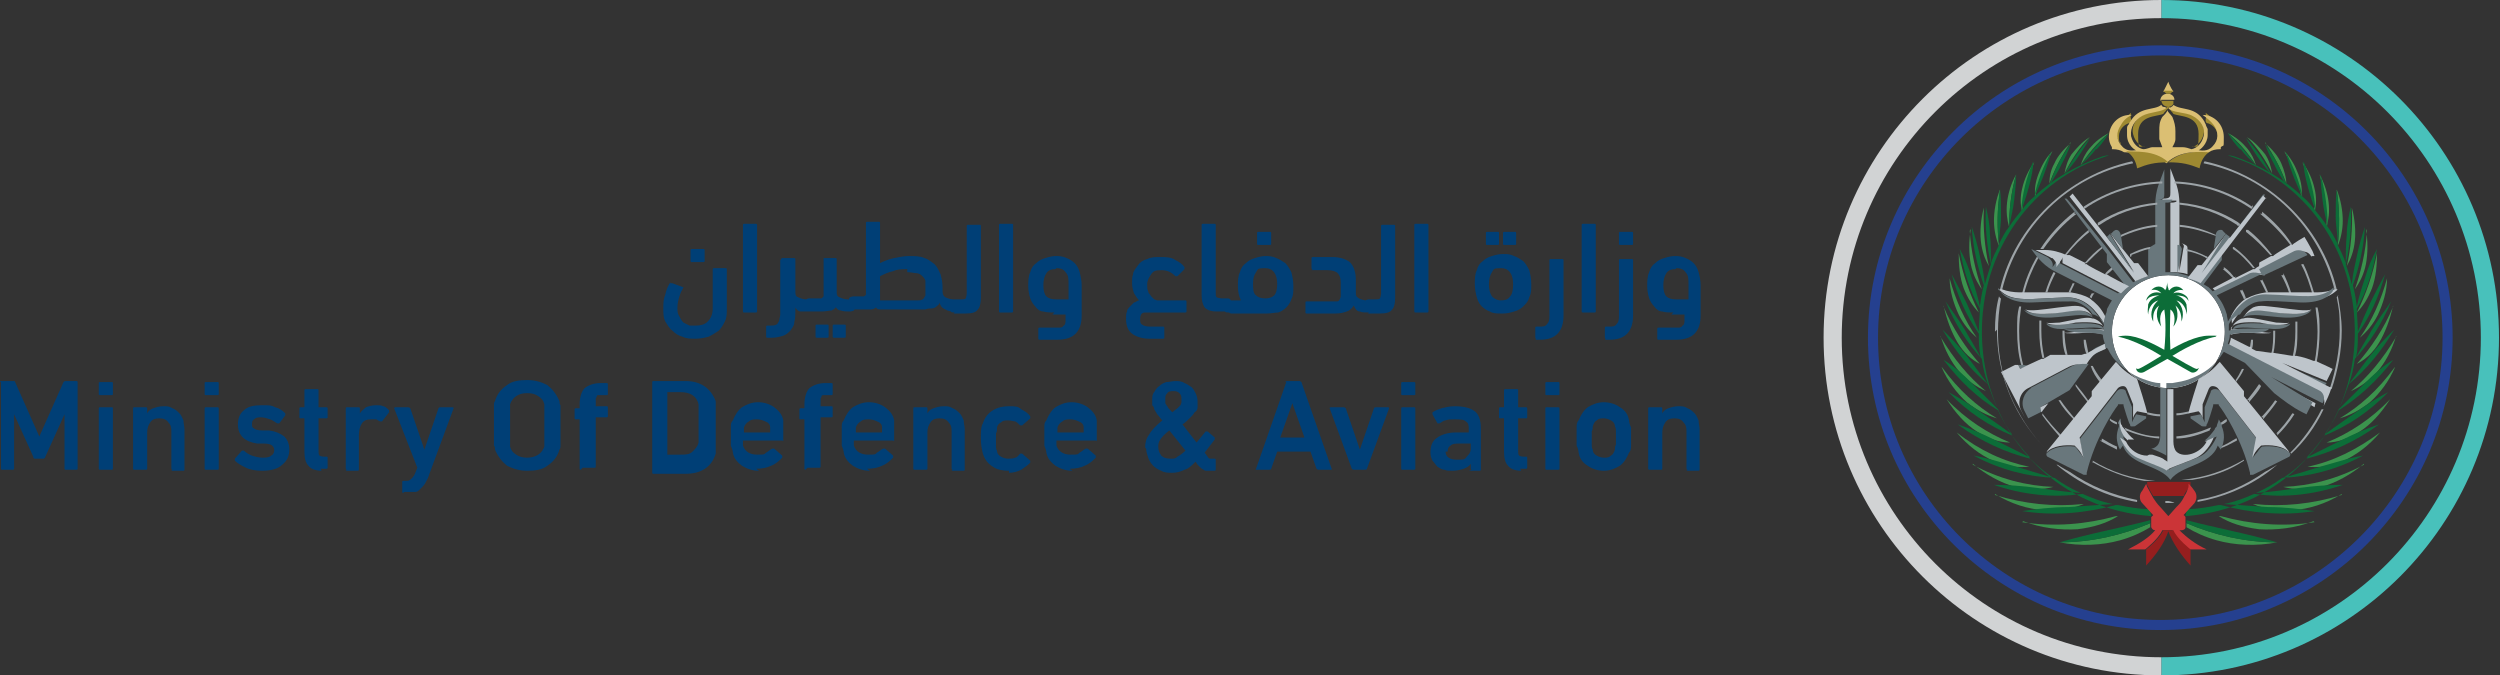 <svg xmlns="http://www.w3.org/2000/svg" width="248" height="67" viewBox="0 0 248 67" fill="none"><rect x="0" y="0" width="248" height="67" fill="#333333" stroke="none"/><mask id="mask0_238_4361" style="mask-type:luminance" maskUnits="userSpaceOnUse" x="185" y="5" width="58" height="57"><path d="M185.801 33.5C185.801 49.3 198.601 62 214.301 62C230.001 62 242.801 49.2 242.801 33.5C242.801 17.8 230.001 5 214.301 5C198.601 5 185.801 17.8 185.801 33.5Z" fill="white"></path></mask><g mask="url(#mask0_238_4361)"><path d="M214.401 9.9H215.701C215.701 9.6 215.501 9.4 215.201 9.3C215.201 9.3 215.101 9.3 215.001 9.3C214.601 9.3 214.301 9.6 214.301 10" fill="#DBBF73"></path><path d="M214.401 9.9C214.401 10.3 214.701 10.6 215.101 10.6C215.301 10.6 215.501 10.5 215.601 10.3C215.601 10.3 215.601 10.1 215.601 10H214.301L214.401 9.9Z" fill="#9E8931"></path><path d="M215.1 8.1C215.2 8.5 215.6 9.1 215.6 9.1H214.6C214.6 9.1 214.9 8.5 215.1 8.1Z" fill="#DBBF73"></path><path d="M215.1 9H215.6L215.3 9.3C215.3 9.3 215.2 9.3 215.1 9.3C215 9.3 215 9.3 214.9 9.3L214.6 9H215.1Z" fill="#9E8931"></path><path d="M222.001 22.1C222.001 22.1 222.101 22.1 222.201 22.2V22.4C222.001 22.4 221.901 22.4 221.901 22.3C220.201 21.2 218.301 20.5 216.201 20.3C216.201 20.3 216.201 20.2 216.201 20.1C218.401 20.3 220.401 21 222.101 22.1" fill="#9DA4A8"></path><path d="M224.201 21.2C225.301 22.1 226.301 23.1 227.201 24.3H227.401C226.601 23 225.501 21.9 224.401 21V21.2C224.301 21.2 224.301 21.2 224.301 21.2H224.201Z" fill="#9DA4A8"></path><path d="M215.101 49.8C215.301 49.8 215.501 49.8 215.801 49.8H215.701C215.601 49.9 215.401 49.9 215.301 49.9C215.201 49.9 215.001 49.9 214.901 49.9H214.801C214.801 49.7 214.801 49.7 214.801 49.7C215.001 49.7 215.201 49.7 215.501 49.7" fill="#9DA4A8"></path><path d="M217.2 40.8C216.7 40.9 216.3 41 215.9 41V41.2C216.3 41.2 216.7 41.1 217.2 41V40.8Z" fill="#9DA4A8"></path><path d="M231.8 28.8C231.8 28.8 231.7 28.8 231.6 28.8C230.1 22.5 225 17.5 218.6 16.2C218.6 16.2 218.6 16.1 218.7 16C225.1 17.4 230.3 22.4 231.8 28.7" fill="#9DA4A8"></path><path d="M228.301 26.3C228.801 27.2 229.101 28.2 229.401 29.2H229.601C229.301 28.2 229.001 27.2 228.501 26.2H228.301V26.3Z" fill="#9DA4A8"></path><path d="M229.7 30.5C229.8 31.3 229.9 32.1 229.9 32.9C229.9 33.7 229.8 35 229.6 36C229.6 36 229.7 36 229.8 36C230 35 230.1 33.9 230.1 32.9C230.1 31.9 230.1 31.3 229.9 30.5H229.7Z" fill="#9DA4A8"></path><path d="M206 21.2C204.7 22.2 203.6 23.4 202.7 24.7C202.7 24.7 202.5 24.7 202.4 24.7C203.3 23.3 204.5 22 205.8 21V21.2C205.9 21.2 205.9 21.2 205.9 21.2H206Z" fill="#9DA4A8"></path><path d="M209.501 26.5C209.301 26.7 209.001 26.9 208.801 27.2H209.001C209.201 27.1 209.401 26.9 209.601 26.7V26.5H209.501Z" fill="#9DA4A8"></path><path d="M208.601 24.4C207.901 24.9 207.301 25.5 206.801 26.1H207.001C207.501 25.6 208.101 25 208.701 24.5V24.3L208.601 24.4Z" fill="#9DA4A8"></path><path d="M207.401 22.9C206.501 23.6 205.701 24.4 205.001 25.3C205.001 25.3 204.901 25.3 204.801 25.3C205.501 24.4 206.301 23.5 207.201 22.8V23L207.401 22.9Z" fill="#9DA4A8"></path><path d="M231.9 29.3C232.1 30.4 232.3 31.6 232.3 32.8C232.3 34.8 231.9 36.8 231.3 38.6H231.1C231.7 36.7 232.1 34.8 232.1 32.8C232.1 30.8 232 30.6 231.8 29.5C231.8 29.5 231.9 29.3 232 29.3H231.9Z" fill="#9DA4A8"></path><path d="M227.9 31.8C227.9 32.2 227.9 32.5 227.9 32.9C227.9 33.8 227.9 34.6 227.6 35.5H227.4C227.6 34.7 227.7 33.8 227.7 32.9C227.7 32 227.7 32.2 227.7 31.9C227.7 31.9 227.8 31.9 227.9 31.9" fill="#9DA4A8"></path><path d="M225.701 32.8C225.701 33.6 225.701 34.3 225.501 35.1H225.301C225.501 34.4 225.501 33.6 225.501 32.8H225.701Z" fill="#9DA4A8"></path><path d="M223.501 33.7C223.501 34 223.501 34.3 223.401 34.6H223.201C223.201 34.2 223.301 33.9 223.301 33.7C223.301 33.7 223.401 33.7 223.501 33.7Z" fill="#9DA4A8"></path><path d="M222.6 45.6C220.7 46.7 218.7 47.4 216.4 47.6C216.4 47.6 217.1 47.6 217.5 47.6C219.4 47.3 221.1 46.7 222.6 45.7V45.5" fill="#9DA4A8"></path><path d="M221.801 43.5C221.301 43.8 220.801 44.1 220.301 44.3C220.301 44.3 220.301 44.5 220.201 44.5C220.801 44.3 221.301 44 221.901 43.7V43.5H221.801Z" fill="#9DA4A8"></path><path d="M218 49.8V49.6C220.4 49.2 222.7 48.2 224.7 46.8C225.1 46.6 225.9 46.1 225.9 46.1C223.7 48 220.9 49.3 217.9 49.8" fill="#9DA4A8"></path><path d="M220.801 41.6C220.601 41.7 220.401 41.9 220.201 42V42.2C220.501 42.1 220.701 42 220.901 41.8V41.6C220.801 41.6 220.801 41.6 220.801 41.6Z" fill="#9DA4A8"></path><path d="M215.901 43.3V43.5C217.101 43.5 218.201 43.1 219.201 42.7C219.201 42.7 219.201 42.6 219.301 42.5C219.301 42.5 219.301 42.5 219.301 42.4C218.201 42.9 217.001 43.2 215.801 43.3" fill="#9DA4A8"></path><path d="M226.501 27.1C226.801 27.7 227.101 28.4 227.301 29.1H227.101C226.901 28.5 226.601 27.8 226.301 27.3H226.501V27.1Z" fill="#9DA4A8"></path><path d="M224.401 27.7C224.601 28.1 224.801 28.5 225.001 29H224.801C224.601 28.6 224.401 28.2 224.201 27.8H224.401V27.7Z" fill="#9DA4A8"></path><path d="M222.401 28.7C222.601 29 222.701 29.3 222.801 29.6C222.801 29.6 222.701 29.6 222.601 29.7C222.501 29.4 222.301 29.1 222.201 28.8H222.401V28.7Z" fill="#9DA4A8"></path><path d="M220.6 26.7V26.5C221.1 26.8 221.4 27.2 221.7 27.6H221.5C221.2 27.3 220.9 27 220.5 26.7" fill="#9DA4A8"></path><path d="M221.6 24.5C222.4 25.1 223.1 25.8 223.7 26.6H223.5C222.9 25.9 222.3 25.2 221.5 24.7V24.5H221.6Z" fill="#9DA4A8"></path><path d="M223.001 22.8C223.901 23.5 224.701 24.4 225.401 25.3H225.201C224.501 24.5 223.701 23.7 222.801 23V22.8C222.901 22.8 222.901 22.8 222.901 22.8H223.001Z" fill="#9DA4A8"></path><path d="M198.4 28.8C198.4 28.8 198.5 28.8 198.6 28.8C200.1 22.5 205.2 17.5 211.6 16.2C211.6 16.2 211.6 16.1 211.5 16C205.1 17.4 199.9 22.4 198.4 28.7" fill="#9DA4A8"></path><path d="M213 41.1C213.4 41.2 213.8 41.3 214.3 41.3V41.1C213.9 41.1 213.4 41 213 40.9V41.1Z" fill="#9DA4A8"></path><path d="M207.5 45.8C209.1 46.7 210.8 47.4 212.7 47.7C213.2 47.7 213.8 47.7 213.8 47.7C211.5 47.5 209.4 46.8 207.6 45.7V45.9L207.5 45.8Z" fill="#9DA4A8"></path><path d="M208.301 43.7C208.801 44 209.401 44.3 210.001 44.6C210.001 44.5 210.001 44.4 210.001 44.3C209.501 44.1 209.001 43.8 208.501 43.5V43.7H208.301Z" fill="#9DA4A8"></path><path d="M204.1 46.1C204.1 46.1 204.9 46.6 205.3 46.8C207.3 48.2 209.5 49.1 212 49.6V49.8C209 49.3 206.3 48 204 46.1" fill="#9DA4A8"></path><path d="M209.401 41.6C209.601 41.7 209.801 41.8 210.001 41.9V42.1C209.701 42 209.501 41.9 209.301 41.7V41.5L209.401 41.6Z" fill="#9DA4A8"></path><path d="M210.801 42.4C210.801 42.4 210.801 42.4 210.801 42.5C210.801 42.5 210.801 42.6 210.901 42.7C211.901 43.1 213.001 43.4 214.201 43.5V43.3C213.001 43.3 211.801 42.9 210.701 42.4" fill="#9DA4A8"></path><path d="M202.2 25.6C201.6 26.7 201.1 27.9 200.8 29.1H200.6C200.9 27.8 201.4 26.6 202.1 25.4C202.1 25.4 202.1 25.5 202.2 25.6Z" fill="#9DA4A8"></path><path d="M203.9 27.1C203.6 27.7 203.3 28.3 203.1 29H202.9C203.1 28.3 203.4 27.6 203.7 27C203.8 27 203.9 27.1 203.9 27.1Z" fill="#9DA4A8"></path><path d="M205.801 28.1C205.701 28.4 205.501 28.7 205.401 29H205.201C205.301 28.7 205.501 28.4 205.601 28.1H205.801Z" fill="#9DA4A8"></path><path d="M207.701 29.1H207.501C207.501 29.1 207.301 29.4 207.301 29.5C207.301 29.5 207.401 29.5 207.501 29.6C207.501 29.4 207.701 29.2 207.801 29" fill="#9DA4A8"></path><path d="M200.3 30.4H200.5C200.4 31.2 200.3 32 200.3 32.8C200.3 34 200.4 35.1 200.7 36.2H200.5C200.2 35.1 200.1 34 200.1 32.8C200.1 31.6 200.1 31.2 200.3 30.4Z" fill="#9DA4A8"></path><path d="M202.301 31.8C202.301 31.8 202.401 31.8 202.501 31.8C202.501 32.1 202.501 32.5 202.501 32.8C202.501 33.7 202.601 34.6 202.801 35.5H202.601C202.401 34.7 202.301 33.8 202.301 32.8C202.301 31.8 202.301 32.1 202.301 31.7V31.8Z" fill="#9DA4A8"></path><path d="M204.7 32.8C204.7 32.8 204.7 32.8 204.6 32.8C204.6 33.6 204.6 34.4 204.9 35.2H205.1C204.9 34.4 204.8 33.6 204.8 32.8" fill="#9DA4A8"></path><path d="M206.901 33.7C206.901 33.7 206.801 33.7 206.701 33.7C206.701 34.2 206.801 34.7 207.001 35.2H207.201C207.101 34.7 207.001 34.2 206.901 33.7Z" fill="#9DA4A8"></path><path d="M224.701 14.2C225.401 14.8 226.001 15.5 226.301 16.2C226.601 16.9 226.801 17.6 226.801 18.2C226.301 16.8 225.601 15.5 224.701 14.1" fill="#3B934D"></path><path d="M222.9 13.6C223.7 14.1 224.2 14.7 224.7 15.3C225.1 15.9 225.3 16.6 225.4 17.2C224.8 16 224 14.7 222.9 13.6Z" fill="#3B934D"></path><path d="M221 13.2C221.8 13.6 222.4 14.1 222.9 14.7C223.4 15.3 223.6 15.8 223.8 16.4C223.1 15.3 222.2 14.2 221 13.2Z" fill="#3B934D"></path><path d="M226.6 15C227.3 15.7 227.7 16.5 228 17.3C228.3 18.1 228.4 18.8 228.3 19.5C228 18 227.4 16.5 226.6 15Z" fill="#3B934D"></path><path d="M229.5 51.7C227.7 52.4 225.8 52.6 224.1 52.5C222.5 52.3 221.2 51.9 220.1 51.2C220.1 51.2 220.2 51.2 220.3 51.2C223.2 52 226.4 52.3 229.6 51.8" fill="#3B934D"></path><path d="M232.3 49C230.7 50 229 50.5 227.5 50.6C226 50.7 224.6 50.5 223.5 50C223.5 50 223.5 50 223.6 50C226.4 50.3 229.4 50 232.3 49.1" fill="#3B934D"></path><path d="M234.5 46C233.2 47.1 231.7 47.9 230.3 48.3C228.9 48.6 227.6 48.6 226.5 48.3C229.2 48.2 231.9 47.5 234.5 46.1" fill="#3B934D"></path><path d="M236.1 42.9C235 44.2 233.8 45.1 232.5 45.7C231.2 46.3 230 46.4 228.9 46.3C231.4 45.8 233.8 44.6 236.1 42.9Z" fill="#3B934D"></path><path d="M237.101 39.6C236.201 41 235.201 42.1 234.101 42.8C233.001 43.5 231.901 43.9 230.801 43.9C233.001 43 235.201 41.6 237.101 39.6Z" fill="#3B934D"></path><path d="M237.6 36.4C237 37.8 236.1 39 235.1 39.9C234.1 40.7 233.1 41.2 232.1 41.5C234.1 40.3 235.9 38.7 237.5 36.5" fill="#3B934D"></path><path d="M237.701 33.3C237.301 34.7 236.601 36 235.801 36.9C235.001 37.8 234.101 38.4 233.201 38.8C234.901 37.4 236.401 35.6 237.701 33.4" fill="#3B934D"></path><path d="M237.401 30.3C237.101 31.7 236.601 33 236.001 34C235.401 35 234.601 35.7 233.801 36.1C235.201 34.5 236.501 32.6 237.401 30.4" fill="#3B934D"></path><path d="M236.8 27.5C236.8 28.9 236.4 30.1 235.9 31.2C235.4 32.2 234.8 32.9 234.1 33.5C235.3 31.8 236.2 29.8 236.8 27.6" fill="#3B934D"></path><path d="M235.801 25C235.801 26.3 235.701 27.5 235.301 28.6C234.901 29.6 234.401 30.4 233.801 31C234.701 29.2 235.401 27.2 235.801 25.1" fill="#3B934D"></path><path d="M234.7 22.7C234.9 23.9 234.9 25.1 234.7 26.2C234.5 27.2 234.1 28 233.6 28.7C234.2 27 234.7 24.9 234.8 22.9" fill="#3B934D"></path><path d="M233.301 20.6C233.601 21.7 233.701 22.9 233.601 23.9C233.501 24.9 233.201 25.7 232.801 26.4C233.201 24.7 233.401 22.6 233.301 20.7" fill="#3B934D"></path><path d="M231.801 18.8C232.201 19.8 232.401 20.9 232.401 21.9C232.401 22.8 232.201 23.7 231.901 24.4C232.101 22.7 232.101 20.8 231.801 18.9" fill="#3B934D"></path><path d="M230.1 17.3C230.6 18.2 230.9 19.2 231 20.1C231.1 21 231 21.8 230.8 22.5C230.8 20.8 230.6 19 230.1 17.3Z" fill="#3B934D"></path><path d="M228.4 16.1C229 16.9 229.4 17.8 229.6 18.7C229.8 19.5 229.8 20.3 229.6 21C229.5 19.4 229.1 17.7 228.4 16.1Z" fill="#3B934D"></path><path d="M216.9 51.9C219.7 53.1 222.8 53.8 225.9 53.8C223.8 54.2 221.7 54.1 219.9 53.6C218.8 53.3 217.7 52.8 216.9 52.3C216.9 52.3 216.9 52.3 216.9 52.2V51.9Z" fill="#3B934D"></path><path d="M225.601 16.3C225.201 15.6 224.901 14.9 224.701 14.3C225.701 15.6 226.401 17 226.801 18.4C226.401 17.7 225.901 17 225.601 16.3Z" fill="#0C6D38"></path><path d="M223.901 15.5C223.501 14.9 223.101 14.3 222.801 13.7C223.901 14.9 224.701 16.1 225.301 17.3C224.801 16.7 224.301 16.1 223.901 15.5Z" fill="#0C6D38"></path><path d="M222.2 14.8C221.7 14.3 221.3 13.7 221 13.2C222.1 14.2 223 15.3 223.8 16.4C223.3 15.9 222.7 15.4 222.3 14.8" fill="#0C6D38"></path><path d="M216.9 51.6C218.4 52 219.8 52.3 221.1 52.6C222.9 53 224.5 53.4 225.9 53.8C222.7 53.8 219.7 53.1 216.9 51.9V51.6Z" fill="#0C6D38"></path><path d="M216.801 51.2C225.801 50.5 232.201 44 233.401 35.7C234.601 27.1 230.201 19.4 223.101 16.2C222.201 15.8 221.201 15.5 221.001 15.4C221.001 15.4 221.201 15.4 221.601 15.5C224.201 16.4 226.501 17.7 228.401 19.5C228.001 18.7 227.701 18 227.401 17.2C227.101 16.4 226.901 15.7 226.701 15C227.501 16.5 228.101 18 228.401 19.5C228.901 19.9 229.301 20.4 229.701 20.9C229.401 20.1 229.101 19.2 228.901 18.4C228.701 17.6 228.501 16.8 228.501 16C229.201 17.6 229.601 19.3 229.701 20.9C230.101 21.4 230.501 21.9 230.901 22.5C230.701 21.6 230.501 20.7 230.401 19.9C230.301 19 230.201 18.1 230.201 17.3C230.701 19.1 230.901 20.9 230.901 22.5C231.301 23 231.601 23.6 231.901 24.2C231.901 23.3 231.701 22.4 231.701 21.5C231.701 20.5 231.701 19.6 231.801 18.8C232.101 20.7 232.101 22.6 231.901 24.3C232.201 24.9 232.501 25.5 232.701 26.1C232.701 25.2 232.701 24.2 232.801 23.3C232.801 22.3 233.001 21.4 233.201 20.5C233.301 22.4 233.101 24.5 232.701 26.2C232.901 26.8 233.101 27.5 233.301 28.2C233.401 27.2 233.601 26.3 233.801 25.4C234.001 24.4 234.301 23.4 234.601 22.5C234.501 24.5 234.001 26.6 233.401 28.3C233.601 29 233.701 29.7 233.801 30.4C234.001 29.4 234.301 28.5 234.601 27.6C234.901 26.5 235.301 25.6 235.801 24.7C235.401 26.8 234.801 28.9 233.801 30.6C233.801 31.3 233.901 32.1 233.901 32.9C234.301 31.9 234.701 31 235.101 30.1C235.601 29.1 236.101 28.1 236.601 27.2C236.001 29.4 235.101 31.4 233.901 33.1C233.901 33.9 233.901 34.7 233.701 35.5C234.201 34.5 234.801 33.6 235.301 32.7C235.901 31.7 236.601 30.8 237.201 29.9C236.301 32.1 235.001 34.1 233.601 35.6C233.501 36.4 233.301 37.3 233.001 38.1C233.701 37.2 234.401 36.2 235.101 35.3C235.901 34.3 236.701 33.5 237.501 32.7C236.201 34.9 234.701 36.7 233.001 38.1C232.701 38.9 232.401 39.8 232.001 40.6C232.901 39.7 233.701 38.9 234.601 38C235.501 37.1 236.401 36.3 237.401 35.7C235.801 37.8 233.901 39.5 232.001 40.7C231.601 41.6 231.101 42.4 230.601 43.1C231.701 42.3 232.701 41.6 233.701 40.9C234.801 40.1 235.801 39.5 236.901 38.9C235.001 40.9 232.801 42.3 230.601 43.2C230.001 44 229.401 44.8 228.801 45.4C230.001 44.8 231.201 44.2 232.401 43.6C233.601 43 234.801 42.5 236.001 42.1C233.701 43.8 231.201 44.9 228.801 45.5C228.101 46.2 227.301 46.9 226.501 47.4C227.901 47 229.201 46.6 230.501 46.2C231.901 45.8 233.201 45.4 234.401 45.2C231.801 46.6 229.001 47.3 226.401 47.4C225.601 48 224.701 48.5 223.801 48.9C225.301 48.8 226.701 48.6 228.101 48.4C229.601 48.2 231.001 48.1 232.401 48.1C229.501 49.1 226.501 49.4 223.701 49C223.701 49 223.701 49 223.601 49C222.701 49.4 221.701 49.8 220.601 50C222.101 50.1 223.601 50.2 225.001 50.3C226.701 50.3 228.201 50.5 229.601 50.7C226.401 51.2 223.301 50.9 220.301 50.1C220.301 50.1 220.201 50.1 220.101 50.1C219.101 50.3 218.001 50.5 217.001 50.5C217.001 50.3 217.001 50.2 217.001 50.2" fill="#0C6D38"></path><path d="M205.401 14.2C204.701 14.8 204.101 15.5 203.801 16.2C203.401 16.9 203.301 17.6 203.301 18.2C203.801 16.8 204.501 15.5 205.401 14.1" fill="#3B934D"></path><path d="M207.301 13.6C206.501 14.1 206.001 14.7 205.501 15.3C205.101 15.9 204.901 16.6 204.801 17.2C205.401 16 206.201 14.7 207.301 13.6Z" fill="#3B934D"></path><path d="M209.2 13.2C208.4 13.6 207.8 14.1 207.3 14.7C206.8 15.3 206.6 15.8 206.4 16.4C207.1 15.3 208 14.2 209.2 13.2Z" fill="#3B934D"></path><path d="M203.601 15C202.901 15.7 202.501 16.5 202.201 17.3C201.901 18.1 201.801 18.8 201.901 19.5C202.201 18 202.801 16.5 203.601 15Z" fill="#3B934D"></path><path d="M200.7 51.7C202.5 52.4 204.4 52.6 206.1 52.5C207.7 52.3 209 51.9 210.1 51.2C210.1 51.2 210 51.2 209.9 51.2C207 52 203.8 52.3 200.6 51.8" fill="#3B934D"></path><path d="M197.9 49C199.5 50 201.2 50.5 202.7 50.6C204.2 50.7 205.5 50.5 206.7 50C206.7 50 206.7 50 206.6 50C203.8 50.3 200.8 50 197.9 49.1" fill="#3B934D"></path><path d="M195.701 46C197.001 47.1 198.501 47.9 199.901 48.3C201.301 48.6 202.601 48.6 203.701 48.3C201.001 48.2 198.301 47.5 195.701 46.1" fill="#3B934D"></path><path d="M194.1 42.9C195.2 44.2 196.4 45.1 197.7 45.7C199 46.3 200.2 46.4 201.3 46.3C198.8 45.8 196.4 44.7 194.1 42.9Z" fill="#3B934D"></path><path d="M193.1 39.6C194 41 195 42.1 196.1 42.8C197.2 43.5 198.3 43.9 199.4 43.9C197.2 43 195 41.6 193.1 39.6Z" fill="#3B934D"></path><path d="M192.6 36.4C193.2 37.8 194.1 39 195.1 39.9C196.1 40.7 197.1 41.2 198.1 41.5C196.1 40.3 194.3 38.7 192.7 36.5" fill="#3B934D"></path><path d="M192.5 33.3C192.9 34.7 193.6 36 194.4 36.9C195.2 37.8 196.1 38.4 197 38.8C195.3 37.4 193.8 35.6 192.5 33.4" fill="#3B934D"></path><path d="M192.801 30.3C193.101 31.7 193.601 33 194.201 34C194.801 35 195.601 35.7 196.401 36.1C195.001 34.5 193.701 32.6 192.801 30.4" fill="#3B934D"></path><path d="M193.4 27.5C193.4 28.9 193.8 30.1 194.3 31.2C194.8 32.2 195.4 32.9 196.1 33.5C194.9 31.8 194 29.8 193.4 27.6" fill="#3B934D"></path><path d="M194.301 25C194.301 26.3 194.401 27.5 194.801 28.6C195.201 29.6 195.701 30.4 196.301 31C195.401 29.2 194.701 27.2 194.301 25.1" fill="#3B934D"></path><path d="M195.502 22.7C195.302 23.9 195.302 25.1 195.502 26.2C195.702 27.2 196.101 28 196.601 28.7C196.001 27 195.501 24.9 195.401 22.9" fill="#3B934D"></path><path d="M196.8 20.6C196.5 21.7 196.4 22.9 196.5 23.9C196.6 24.9 196.9 25.7 197.3 26.4C196.9 24.7 196.7 22.6 196.8 20.7" fill="#3B934D"></path><path d="M198.401 18.8C198.001 19.8 197.801 20.9 197.801 21.9C197.801 22.8 198.001 23.7 198.301 24.4C198.101 22.7 198.101 20.8 198.401 18.9" fill="#3B934D"></path><path d="M200 17.3C199.5 18.2 199.2 19.2 199.1 20.1C199 21 199.1 21.8 199.3 22.5C199.3 20.8 199.5 19 200 17.3Z" fill="#3B934D"></path><path d="M201.801 16.1C201.201 16.9 200.801 17.8 200.601 18.7C200.401 19.5 200.401 20.3 200.601 21C200.701 19.4 201.101 17.7 201.801 16.1Z" fill="#3B934D"></path><path d="M213.301 51.9C210.501 53.1 207.401 53.8 204.301 53.8C206.401 54.2 208.501 54.1 210.301 53.6C211.401 53.3 212.501 52.8 213.301 52.3C213.301 52.3 213.301 52.3 213.301 52.2V51.9Z" fill="#3B934D"></path><path d="M204.501 16.3C204.901 15.6 205.201 14.9 205.401 14.3C204.401 15.6 203.701 17 203.301 18.4C203.701 17.7 204.201 17 204.501 16.3Z" fill="#0C6D38"></path><path d="M206.201 15.5C206.601 14.9 207.001 14.3 207.301 13.7C206.201 14.9 205.401 16.1 204.801 17.3C205.301 16.7 205.801 16.1 206.201 15.5Z" fill="#0C6D38"></path><path d="M208 14.8C208.5 14.3 208.9 13.7 209.2 13.2C208.1 14.2 207.2 15.3 206.4 16.4C206.9 15.9 207.5 15.4 207.9 14.8" fill="#0C6D38"></path><path d="M213.301 51.6C211.801 52 210.401 52.3 209.101 52.6C207.301 53 205.701 53.4 204.301 53.8C207.501 53.8 210.501 53.1 213.301 51.9V51.6Z" fill="#0C6D38"></path><path d="M213.401 51.2C204.401 50.5 198.001 44 196.801 35.7C195.601 27.1 200.001 19.4 207.101 16.2C208.001 15.8 209.001 15.5 209.201 15.4C209.201 15.4 209.001 15.4 208.601 15.5C206.001 16.4 203.701 17.7 201.801 19.5C202.201 18.7 202.501 18 202.801 17.2C203.101 16.4 203.301 15.7 203.501 15C202.701 16.5 202.101 18 201.801 19.5C201.301 19.9 200.901 20.4 200.501 20.9C200.801 20.1 201.101 19.2 201.301 18.4C201.501 17.6 201.701 16.8 201.701 16C201.001 17.6 200.601 19.3 200.501 20.9C200.101 21.4 199.701 21.9 199.301 22.5C199.501 21.6 199.701 20.7 199.801 19.9C199.901 19 200.001 18.1 200.001 17.3C199.501 19.1 199.301 20.9 199.301 22.5C198.901 23 198.601 23.6 198.301 24.2C198.301 23.3 198.501 22.4 198.501 21.5C198.501 20.5 198.501 19.6 198.401 18.8C198.101 20.7 198.101 22.6 198.301 24.3C198.001 24.9 197.701 25.5 197.501 26.1C197.501 25.2 197.501 24.2 197.401 23.3C197.401 22.3 197.201 21.4 197.001 20.5C196.901 22.4 197.101 24.5 197.501 26.2C197.301 26.8 197.101 27.5 196.901 28.2C196.801 27.2 196.601 26.3 196.401 25.4C196.201 24.4 195.901 23.4 195.601 22.5C195.701 24.5 196.201 26.6 196.801 28.3C196.601 29 196.501 29.7 196.401 30.4C196.201 29.4 195.901 28.5 195.601 27.6C195.301 26.5 194.901 25.6 194.401 24.7C194.801 26.8 195.401 28.9 196.401 30.6C196.401 31.3 196.301 32.1 196.301 32.9C195.901 31.9 195.501 31 195.101 30.1C194.601 29.1 194.101 28.1 193.601 27.2C194.201 29.4 195.101 31.4 196.301 33.1C196.301 33.9 196.301 34.7 196.501 35.5C196.001 34.5 195.401 33.6 194.901 32.7C194.301 31.7 193.601 30.8 193.001 29.9C193.901 32.1 195.201 34.1 196.601 35.6C196.701 36.4 196.901 37.3 197.201 38.1C196.501 37.2 195.801 36.2 195.101 35.3C194.301 34.3 193.501 33.5 192.701 32.7C194.001 34.9 195.501 36.7 197.201 38.1C197.501 38.9 197.801 39.8 198.201 40.6C197.301 39.7 196.501 38.9 195.601 38C194.701 37.1 193.801 36.3 192.801 35.7C194.401 37.8 196.201 39.5 198.201 40.7C198.601 41.6 199.101 42.4 199.601 43.1C198.501 42.3 197.501 41.6 196.501 40.9C195.401 40.1 194.401 39.5 193.301 38.9C195.201 40.9 197.401 42.3 199.601 43.2C200.201 44 200.801 44.8 201.401 45.4C200.201 44.8 199.001 44.2 197.801 43.6C196.601 43 195.401 42.5 194.201 42.1C196.501 43.8 199.001 44.9 201.401 45.5C202.101 46.2 202.901 46.9 203.701 47.4C202.301 47 201.001 46.6 199.701 46.2C198.301 45.8 197.001 45.4 195.801 45.2C198.401 46.6 201.201 47.3 203.801 47.4C204.601 48 205.501 48.5 206.401 48.9C204.901 48.8 203.501 48.6 202.101 48.4C200.601 48.2 199.201 48.1 197.801 48.1C200.701 49.1 203.701 49.4 206.501 49C206.501 49 206.501 49 206.601 49C207.501 49.4 208.501 49.8 209.601 50C208.101 50.1 206.601 50.2 205.201 50.3C203.501 50.3 202.001 50.5 200.601 50.7C203.801 51.2 206.901 50.9 209.901 50.1C209.901 50.1 210.001 50.1 210.101 50.1C211.101 50.3 212.201 50.5 213.201 50.5C213.201 50.3 213.201 50.2 213.201 50.2" fill="#0C6D38"></path><path d="M215.1 49.2H213.6C213.4 48.9 213.2 48.5 213 48.1V47.8C212.9 47.8 212.9 47.8 212.9 47.8H217.3V48.1C217.1 48.4 216.9 48.7 216.7 49C216.7 49 216.7 49.2 216.6 49.2H215.1Z" fill="#951E1E"></path><path d="M214 52.6H213.8C213.6 52.6 213.5 52.5 213.4 52.3C213.4 52.3 213.4 52.3 213.4 52.2V51.5V51.3C213.4 51.3 213.5 51.2 213.6 51.1L212.5 49.9C212.2 49.6 212.2 49 212.5 48.7L212.9 48L213 48.3C213.2 48.7 213.4 49 213.6 49.4C213.8 49.7 214 50 214.3 50.3L215.1 51.2L215.9 50.3C216.2 50 216.4 49.8 216.6 49.4L216.7 49.2C216.9 48.9 217 48.6 217.1 48.3V48C217.2 48 217.7 48.7 217.7 48.7C218 49.1 217.9 49.6 217.7 49.9L216.6 51.1C216.6 51.1 216.7 51.1 216.8 51.3V51.5V52.2V52.3C216.8 52.5 216.6 52.6 216.4 52.6H216.2C216.9 53.3 217.8 54 218.9 54.5H217.2C217.2 54.5 215.9 53.5 215.5 52.6H214.5C214.1 53.5 212.8 54.5 212.8 54.5H211.1C212.3 53.9 213.2 53.3 213.8 52.6" fill="#CB3437"></path><path d="M217.3 54.5V56.1C216.3 55 215.5 53.8 215.1 52.7C214.7 53.9 213.9 55 212.9 56.1V54.5C212.9 54.5 214.2 53.5 214.6 52.6H215.6C216 53.5 217.3 54.5 217.3 54.5Z" fill="#951E1E"></path><path d="M215.1 38.5C218.2 38.5 220.7 36 220.7 32.9C220.7 29.8 218.2 27.3 215.1 27.3C212 27.3 209.5 29.8 209.5 32.9C209.5 36 212 38.5 215.1 38.5Z" fill="white"></path><path d="M210.9 33.3C212.1 33.3 213.8 34.2 214.7 34.7C214.9 32.7 214.8 31.3 214.7 30.7C214.1 31.1 214.3 32.1 214.4 32.4C213.7 31.5 214 30.6 214.2 30.3C213.5 30.8 213.6 31.5 213.6 31.9C213.3 31.4 213.3 30.5 214.1 29.8C213.4 30 213.1 30.7 213.1 31.2C213 30.8 213.1 30.5 213.1 30.2C213.3 29.6 213.9 29.4 214.2 29.3C213.7 29.3 213.3 29.4 213.1 29.6C213 29.7 212.9 29.8 212.9 29.9C212.9 29.7 213 29.5 213.1 29.4C213.4 29 214 28.9 214.4 29.1C214.1 28.7 213.6 28.7 213.4 28.8C213.8 28.3 214.5 28.3 214.8 28.8C214.8 28.8 214.8 28.7 214.9 28.6C214.9 28.4 215 28.2 215 28C215 28.2 215 28.4 215.1 28.6C215.1 28.6 215.1 28.8 215.2 28.8C215.6 28.3 216.2 28.3 216.6 28.8C216.3 28.7 215.8 28.8 215.6 29.1C216 28.9 216.6 29.1 216.9 29.4C217 29.5 217.1 29.7 217.1 29.9C217.1 29.9 217.1 29.8 216.9 29.6C216.7 29.4 216.4 29.3 215.8 29.3C216.1 29.3 216.7 29.6 216.9 30.2C216.9 30.5 217 30.8 216.9 31.2C216.9 30.7 216.6 30 215.9 29.8C216.7 30.5 216.6 31.4 216.4 31.9C216.4 31.5 216.4 30.8 215.8 30.3C215.9 30.5 216.3 31.5 215.6 32.4C215.7 32.1 215.9 31.1 215.3 30.7C215.3 31.4 215.2 32.7 215.3 34.7C216.3 34.1 217.9 33.3 219.1 33.3C220.3 33.3 219.8 33.3 219.8 33.4C218.2 33.7 216.3 34.8 215.5 35.3C216 35.6 217.7 36.6 217.9 36.6C218.1 36.6 218 36.5 218.1 36.5C218.1 36.8 217.6 37.1 217.3 36.9L215 35.6L212.7 36.9C212.3 37.1 211.9 36.9 211.9 36.5C211.9 36.5 211.9 36.6 212.1 36.6C212.3 36.6 213.9 35.6 214.4 35.3C213.6 34.8 211.7 33.7 210.1 33.4C210.1 33.4 210.4 33.3 210.8 33.3" fill="#0C6D38"></path><path d="M205.9 32.1C205.1 32.1 203.5 32.4 203 32.1C203 32.2 203.5 32.8 205.1 32.6C206.5 32.6 208.2 32.3 208.7 32.7C208.6 32.1 207.4 32 205.8 32.1" fill="#69777C"></path><path d="M230.8 38L230.6 38.3L226.4 36.2L230.8 38Z" fill="#69777C"></path><path d="M200.701 36.2L201.301 36.3L200.401 36.6L200.201 36.2H200.501H200.701Z" fill="#69777C"></path><path d="M201.4 38.5L205.4 36.4C205.9 36.1 206.6 36 207.2 36.1L205.299 38.7L202.4 40.4L202.6 40.8L201.2 41.5L200.799 40.7C200.399 39.9 200.8 38.9 201.5 38.5" fill="#69777C"></path><path d="M210.1 42C210.1 41.8 210.3 41.7 210.4 41.5C210.2 43 211.2 43.7 211.2 43.7L210.6 43.3C210.6 43.3 211.1 44.7 212.3 45.3C213.4 45.8 215.2 46.4 215.2 46.6C215.2 46.4 217.1 45.8 218.2 45.3C219.3 44.8 219.9 43.3 219.9 43.3L219 43.7H218.7C219.1 43.4 219.4 43 219.7 42.6C219.7 42.5 219.8 42.4 219.9 42.3C219.9 42.1 220.1 41.8 220.1 41.6C220.2 41.8 220.3 41.9 220.4 42.1C220.4 42.1 220.4 42.2 220.4 42.3C220.7 43 220.7 43.8 220.3 44.6L220 44.2C219.3 46.2 216.4 46.1 215.3 47.6C214.2 46.1 211.3 46.2 210.6 44.2L210.3 44.6C209.9 43.8 209.9 43.1 210.2 42.3C210.2 42.3 210.2 42.2 210.2 42.1" fill="#69777C"></path><path d="M224.3 32.1C225.1 32.1 226.7 32.4 227.2 32.1C227.2 32.2 226.7 32.8 225.1 32.6C223.7 32.6 222 32.3 221.5 32.7C221.6 32.1 222.8 32 224.4 32.1" fill="#69777C"></path><path d="M222.5 31.5C222.5 31.5 222.6 31.3 222.7 31.3C223.5 30.4 225 30.9 226.6 31.1C228 31.2 228.5 31.1 229 30.9C229.3 30.8 229.3 30.7 229.3 30.7C229.3 30.9 228.6 31.6 226.6 31.5C224.8 31.4 223.3 31 222.5 31.5Z" fill="#69777C"></path><path d="M207.601 31.5C207.601 31.5 207.501 31.3 207.401 31.3C206.601 30.4 205.101 30.9 203.501 31.1C202.101 31.2 201.601 31.1 201.101 30.9C200.801 30.8 200.801 30.7 200.801 30.7C200.801 30.9 201.501 31.6 203.501 31.5C205.301 31.4 206.801 31 207.601 31.5Z" fill="#69777C"></path><path d="M203.2 40L202.4 40.4L202.5 40.9L203.2 40Z" fill="#BEC5CB"></path><path d="M221.7 27.6L223.5 26.7H223.7C223.7 26.6 224.1 26.4 224.1 26.4C224.1 26.2 224.1 26 224.2 26L225.3 25.4H225.5C225.5 25.3 227.2 24.3 227.2 24.3H227.4C227.4 24.2 228.6 23.5 228.6 23.5L228.9 24L229.4 24.9L229.6 25.4H229.3C229.3 25.5 229.3 25.5 229.3 25.5C229.1 25 228.5 24.8 228 25.1L224.5 26.9L224.7 27.3H224.5C224.1 27.2 223.8 27.3 223.4 27.3L219.9 29C219.8 28.9 219.6 28.7 219.5 28.6L221.6 27.5H221.8C221.8 27.4 221.8 27.4 221.8 27.4L221.7 27.6Z" fill="#BEC5CB"></path><path d="M211.1 43.7C211.1 43.7 210.1 43 210.3 41.5C210.3 41.7 210.3 42 210.5 42.2C210.5 42.3 210.6 42.4 210.7 42.5C211 42.9 211.3 43.3 211.7 43.6H211.1V43.7Z" fill="#BEC5CB"></path><path d="M213.201 45.1C213.301 45.1 213.401 45.1 213.501 45.1C214.101 45.3 214.501 45.4 214.701 45.6C214.901 45.7 215.001 45.8 215.001 45.8V38.6C215.201 38.6 215.401 38.6 215.601 38.6V43.8C215.601 44.2 215.701 44.6 215.901 44.8C216.601 45.5 218.301 45 218.901 43.8H218.701L219.601 43.4C219.601 43.4 219.101 44.8 217.901 45.4C216.801 45.9 214.901 46.5 214.901 46.7C214.901 46.5 213.101 45.9 212.001 45.4C210.901 44.9 210.301 43.4 210.301 43.4L210.901 43.8C211.301 44.7 212.201 45.2 213.001 45.2" fill="#BEC5CB"></path><path d="M214.4 19.9C214.5 19.9 214.8 19.9 215.1 19.9C215.3 19.9 215.5 19.9 215.9 19.9C215.9 19.9 215.9 19.9 215.9 20C215.9 20 215.7 20.1 215.5 20.1C215.5 20.1 215.4 20.1 215.3 20.1V27C215.9 27 216.4 27 217 27.2V24.7C217 24.5 217 24.4 216.8 24.3L216.4 24.1C216.6 24.2 216.7 24.4 216.6 24.6C216.6 24.7 216.2 26.9 216.2 26.9V20.2C216.2 19.6 216.1 18.9 215.9 18.3L215.3 16.7V19.1C215.3 19.5 215.3 19.7 214.6 19.7" fill="#BEC5CB"></path><path d="M225.5 37.9L229.7 40L229.6 40.4L225.5 37.9Z" fill="#BEC5CB"></path><path d="M221.401 32.7C222.201 32.5 224.801 33.1 225.301 33C225.201 33.1 224.201 33.1 223.101 33C222.701 33 222.001 33 221.301 33.2C221.301 32.7 221.301 32.6 221.301 32.6" fill="#BEC5CB"></path><path d="M221.401 32.6C221.401 32.3 221.801 31.8 222.401 31.6C222.401 31.6 222.401 31.6 222.501 31.6C223.101 31.4 223.701 31.6 225.801 32C226.201 32 226.901 32.1 227.101 32C226.601 32.4 225.001 32.2 224.201 32C222.601 31.9 221.501 32 221.301 32.6" fill="#BEC5CB"></path><path d="M222.6 31.4C222.9 30.9 223.2 30.7 223.5 30.5C224.2 30.2 224.9 30.4 226 30.5C227.5 30.7 228.8 30.9 229.3 30.7C229.3 30.7 229.3 30.7 229 30.9C228.6 31.1 228 31.2 226.6 31.1C225 31 223.5 30.4 222.7 31.3C222.7 31.3 222.6 31.4 222.5 31.5" fill="#BEC5CB"></path><path d="M208.701 32.7C207.901 32.5 205.301 33.1 204.801 33C204.901 33.1 205.901 33.1 207.001 33C207.401 33 208.101 33 208.801 33.2C208.801 32.7 208.801 32.6 208.801 32.6" fill="#BEC5CB"></path><path d="M208.7 32.6C208.7 32.3 208.3 31.8 207.7 31.6C207.7 31.6 207.7 31.6 207.6 31.6C207 31.4 206.4 31.6 204.3 32C203.9 32 203.2 32.1 203 32C203.5 32.4 205.1 32.2 205.9 32C207.5 31.9 208.6 32 208.8 32.6" fill="#BEC5CB"></path><path d="M207.6 31.4C207.3 30.9 207 30.7 206.7 30.5C206 30.2 205.3 30.4 204.2 30.5C202.7 30.7 201.4 30.9 200.9 30.7C200.9 30.7 200.9 30.7 201.2 30.9C201.6 31.1 202.2 31.2 203.6 31.1C205.2 31 206.7 30.4 207.5 31.3C207.5 31.3 207.6 31.4 207.7 31.5" fill="#BEC5CB"></path><path d="M223.4 34.6L223.8 34.8L225.3 35H225.5L227.4 35.3H227.6H227.8C228.4 35.4 229 35.6 229.5 35.8C229.5 35.8 229.6 35.8 229.7 35.8C230.1 36 230.6 36.2 231 36.4L231.4 36.6L230.8 37.8L226.4 36L230.7 38.2L231.1 38.4H231.3C231.1 39.1 230.8 39.7 230.5 40.3C230.7 39.8 230.5 39.2 230.1 39L221.1 34.4C221.1 34.1 221.3 33.8 221.3 33.5L223.1 34.4H223.3C223.3 34.5 223.3 34.5 223.3 34.5L223.4 34.6Z" fill="#BEC5CB"></path><path d="M222.901 29.6C223.401 29.3 224.101 29.1 224.801 29H225.001C225.201 29 225.301 29 225.501 29C226.001 29 226.501 29 227.101 29H227.301C227.601 29 227.901 29 228.201 29C228.601 29 229.001 29 229.401 29H229.901C230.401 29 231.101 28.9 231.601 28.7C231.601 28.7 231.701 28.7 231.801 28.7C231.801 28.7 231.801 28.7 231.901 28.7C230.601 30.1 228.701 29.6 225.101 29.4C223.401 29.4 222.301 30.6 221.401 32.1C221.401 31.9 221.401 31.6 221.301 31.4C221.501 31 221.801 30.5 222.101 30.2C222.301 30 222.501 29.8 222.801 29.6C222.801 29.6 222.901 29.6 223.001 29.5" fill="#BEC5CB"></path><path d="M207.501 29.7C207.501 29.7 207.401 29.7 207.301 29.6C206.801 29.3 206.101 29.1 205.401 29H205.201C205.001 29 204.901 29 204.701 29C204.201 29 203.701 29 203.101 29H202.901C202.601 29 202.301 29 202.001 29C201.601 29 201.201 29 200.801 29H200.301C199.801 29 199.101 28.9 198.601 28.7C198.601 28.7 198.501 28.7 198.401 28.7C198.401 28.7 198.401 28.7 198.301 28.7C199.601 30.1 201.501 29.6 205.101 29.5C206.801 29.5 207.901 30.7 208.801 32.2C208.801 32 208.801 31.7 208.901 31.5C208.701 31.1 208.401 30.6 208.101 30.3C207.901 30.1 207.701 29.9 207.401 29.7" fill="#BEC5CB"></path><path d="M215.1 10.6C215.1 10.7 215.1 10.8 215.3 10.9C215.3 11 215.5 11.1 215.6 11.3C216.3 11.6 218.1 11.4 218.1 13.3C218.1 15.2 217.9 14.3 217.4 14.6C217.9 14.5 218.4 14.1 218.6 13.3C218.8 12.5 218.3 11.7 217.5 11.3C216.8 10.9 215.4 11 215.1 10.5" fill="#9E8931"></path><path d="M218.801 12C218.801 12 218.801 12.1 218.901 12.2C219.501 12.3 220.001 12.9 220.001 13.5C220.001 14.1 220.001 14 219.801 14.2C219.801 14.2 219.801 14.2 219.801 14.3C220.401 13.7 220.401 12.9 219.901 12.2C219.601 11.8 219.201 11.5 218.801 11.2C218.801 11.4 218.901 11.6 218.801 11.8" fill="#9E8931"></path><path d="M219.3 15C218.7 15.3 218.3 16 218.2 16.7C217.2 16.3 216.5 16.1 215.1 16.1C216.5 14.8 218.5 15.1 219.3 15Z" fill="#9E8931"></path><path d="M215.101 10.6C215.101 10.7 215.101 10.8 214.901 10.9C214.901 11 214.701 11.1 214.601 11.3C213.901 11.6 212.101 11.4 212.101 13.3C212.101 15.2 212.301 14.3 212.801 14.6C212.301 14.5 211.801 14.1 211.601 13.3C211.401 12.5 211.901 11.7 212.701 11.3C213.401 10.9 214.801 11 215.101 10.5" fill="#9E8931"></path><path d="M211.401 12C211.401 12 211.401 12.1 211.301 12.2C210.701 12.3 210.201 12.9 210.201 13.5C210.201 14.1 210.201 14 210.401 14.2C210.401 14.2 210.401 14.2 210.401 14.3C209.801 13.7 209.801 12.9 210.301 12.2C210.601 11.8 211.001 11.5 211.401 11.2C211.401 11.4 211.301 11.6 211.401 11.8" fill="#9E8931"></path><path d="M211.501 11.4C211.001 11.6 210.601 12 210.401 12.4C209.901 13.1 209.901 13.9 210.501 14.5C211.001 15.1 211.701 14.9 211.901 14.9C211.801 14.9 211.001 14.4 211.001 13.4C211.001 12.4 211.001 13 211.001 12.8C211.001 12.6 211.001 12.5 211.201 12.3C211.201 12.3 211.201 12.2 211.301 12.1C212.201 10.5 213.701 11 214.401 10.4C214.401 10.4 214.501 10.6 214.601 10.6C214.601 10.6 214.801 10.6 214.901 10.7C214.601 11.1 213.201 11.1 212.501 11.5C211.801 11.9 211.301 12.6 211.401 13.5C211.601 14.3 212.101 14.7 212.601 14.8C213.001 14.8 213.301 14.6 213.501 14.6C213.801 14.6 214.101 14.6 214.501 14.6C214.401 14.3 214.301 14.1 214.201 13.8C214.201 13.6 214.201 13.3 214.201 13C214.201 12.5 214.201 12.1 214.501 11.6C214.801 11.3 215.001 11.1 215.001 10.9C215.001 11.1 215.301 11.3 215.501 11.6C215.701 12.1 215.801 12.5 215.801 13C215.801 13.5 215.801 13.5 215.801 13.8C215.801 14.1 215.601 14.4 215.501 14.6C215.901 14.6 216.201 14.6 216.501 14.6C216.801 14.6 217.101 14.7 217.401 14.8C217.901 14.7 218.401 14.3 218.601 13.5C218.801 12.7 218.301 11.9 217.501 11.5C216.801 11.1 215.401 11.2 215.101 10.7C215.201 10.7 215.301 10.7 215.401 10.6C215.401 10.6 215.601 10.5 215.601 10.4C216.401 11 217.801 10.5 218.701 12.1C218.701 12.1 218.701 12.2 218.801 12.3C218.801 12.4 218.901 12.6 219.001 12.8C219.001 13 219.001 13.2 219.001 13.4C219.001 14.3 218.201 14.9 218.101 14.9C218.301 14.9 219.001 15.1 219.501 14.5C220.101 13.9 220.101 13.1 219.601 12.4C219.301 12 218.901 11.7 218.501 11.4C219.701 11.4 220.601 12.4 220.601 13.6C220.601 14.8 220.601 14.3 220.301 14.6C220.301 14.6 220.301 14.7 220.301 14.8C220.301 14.8 220.301 14.8 220.201 14.8C219.801 14.8 219.401 14.9 219.101 15.1C218.401 15.1 216.301 14.8 214.901 16.2C213.501 14.9 211.501 15.2 210.701 15.1C210.401 14.9 210.001 14.8 209.601 14.8C209.201 14.8 209.601 14.8 209.501 14.8C209.501 14.8 209.501 14.7 209.501 14.6C209.301 14.3 209.201 13.9 209.201 13.6C209.201 12.4 210.101 11.4 211.301 11.4" fill="#DBBF73"></path><path d="M210.9 15C211.5 15.3 211.9 16 212 16.7C213 16.3 213.7 16.1 215.1 16.1C213.7 14.8 211.7 15.1 210.9 15Z" fill="#9E8931"></path><path d="M215.101 38.5C218.201 38.5 220.701 36 220.701 32.9C220.701 29.8 218.201 27.3 215.101 27.3C212.001 27.3 209.501 29.8 209.501 32.9C209.501 36 212.001 38.5 215.101 38.5ZM198.201 28.7C199.501 30.1 201.401 29.6 205.001 29.5C206.701 29.5 207.801 30.7 208.701 32.2C208.701 32 208.701 31.7 208.801 31.5C208.801 31.3 209.001 31 209.001 30.8C209.001 30.8 209.001 30.6 209.101 30.5C209.201 30.3 209.301 30.1 209.501 29.8L204.001 27C202.901 26.5 202.101 25.6 201.501 24.7L203.101 25.5C203.101 25.5 203.801 25.9 203.601 26.5C203.601 26.5 204.201 25.8 204.301 25.3C204.301 25.3 204.301 25.7 204.301 26.1L210.101 29.1C210.401 28.8 210.601 28.6 210.901 28.4L209.001 26V25.2L204.801 19.7H205.001C205.001 19.6 209.001 24.6 209.001 24.6L211.601 28C212.201 27.7 212.601 27.5 213.101 27.4V24.9C213.101 24.7 213.101 24.6 213.301 24.5L213.801 24.2V20.3C213.801 19.7 213.901 19 214.101 18.4L214.701 16.8V19.2C214.701 19.6 214.701 19.8 214.001 19.8C214.101 19.8 214.401 19.8 214.701 19.8C214.901 19.8 215.101 19.8 215.501 19.8C215.501 19.8 215.501 19.8 215.401 20C215.401 20 215.201 20.1 215.001 20.1C215.001 20.1 214.901 20.1 214.801 20.1V27C215.401 27 215.901 27 216.501 27.2C217.001 27.3 217.701 27.6 218.001 27.8L224.501 19.3H224.701C224.701 19.4 220.401 25 220.401 25V25.8L218.601 28.2C218.801 28.3 218.901 28.4 219.101 28.5C219.201 28.6 219.401 28.8 219.501 28.9L223.001 27.2C223.301 27 223.701 27 224.101 27.1H224.301L224.101 26.7L227.601 24.9C228.101 24.7 228.701 24.9 228.901 25.3L224.601 27.3C224.501 27.3 224.301 27.3 224.301 27.2L219.901 29.3C220.401 29.9 220.701 30.5 220.901 31.2C220.901 31.4 221.001 31.6 221.001 31.9C221.901 30.4 223.001 29.2 224.701 29.2C228.401 29.3 230.201 29.8 231.501 28.5C231.501 28.5 231.501 28.8 231.401 28.9C231.101 29.4 230.101 30.1 228.101 30C226.101 29.9 225.001 29.8 224.301 29.9C223.801 29.9 223.401 30.1 223.101 30.3C222.801 30.5 222.501 30.7 222.201 31.2C222.201 31.2 222.201 31.2 222.101 31.2C221.501 31.5 221.201 31.9 221.101 32.2C221.101 32.2 221.101 32.2 221.101 32.8C221.801 32.6 222.501 32.6 222.901 32.6C224.001 32.6 225.001 32.6 225.101 32.6C225.001 32.8 224.301 33.1 223.201 33C222.701 33 221.901 33 221.201 33.2C221.201 33.5 221.101 33.8 221.001 34.1L230.001 38.7C230.501 38.9 230.701 39.5 230.401 40L229.601 39.6L225.301 37.4L229.401 39.9L228.801 41.1L228.401 40.9C227.401 40.4 226.501 39.7 225.601 39L222.701 36L220.601 34.9C220.401 35.2 220.201 35.5 220.001 35.7C219.301 36.6 218.301 37.2 217.201 37.6C216.701 37.8 216.101 37.9 215.501 38C215.301 38 215.101 38 214.901 38V45.2C214.901 45.2 214.501 44.9 213.401 44.5C213.601 44.5 213.801 44.4 214.001 44.2C214.201 44 214.301 43.6 214.301 43.2V38C213.701 38 213.201 37.8 212.601 37.6C211.501 37.2 210.501 36.5 209.801 35.7C209.601 35.5 209.501 35.3 209.301 35C209.201 34.8 209.101 34.6 209.001 34.5L206.901 35.6C207.201 35.1 207.601 34.6 208.101 34.4L208.801 34.1C208.701 33.8 208.601 33.5 208.601 33.2C207.901 33 207.101 33 206.601 33C205.501 33 204.801 32.7 204.701 32.6C204.801 32.7 205.801 32.7 206.901 32.6C207.301 32.6 208.001 32.6 208.701 32.8C208.701 32.3 208.701 32.2 208.701 32.2C208.701 31.9 208.301 31.4 207.701 31.2C207.701 31.2 207.701 31.2 207.601 31.2C207.301 30.7 207.001 30.5 206.701 30.3C206.401 30.1 206.001 29.9 205.501 29.9C204.801 29.9 203.801 29.9 201.701 30C199.701 30.1 198.801 29.4 198.401 28.9C198.401 28.8 198.201 28.6 198.301 28.5" fill="#69777C"></path><path d="M200.2 36.2L200.4 36.6L201.2 36.2L202.5 35.6H202.7L203.4 35.2H204.6H204.8H206.5L206.8 35.1H207C207 35 208.8 34.1 208.8 34.1C208.8 34.2 208.8 34.4 208.9 34.6L208.2 34.9C207.7 35.1 207.3 35.6 207 36.1C206.4 36.1 205.8 36.1 205.2 36.4L201.2 38.5C200.4 38.9 200.1 39.9 200.5 40.7L200.9 41.5L198.5 36.9L199.9 36.2H200.2Z" fill="#BEC5CB"></path><path d="M211.901 28L209.301 24.6L205.301 19.5L205.601 19.2L208.901 23.4L211.701 27L209.301 23.1L211.701 26.1H212.101L213.101 27.4C212.701 27.5 212.301 27.7 211.801 27.9" fill="#BEC5CB"></path><path d="M209.4 23.2L209.7 22.9L209.9 22.8C210.1 22.8 210.3 22.9 210.4 23.4L210.6 24.7L209.4 23.2Z" fill="#69777C"></path><path d="M210.4 23.4C210.4 23.4 210.4 23.4 210.4 23.3C211.5 22.8 212.7 22.4 214 22.3V22.5C212.7 22.6 211.5 23 210.4 23.5C210.4 23.4 210.4 23.4 210.4 23.4Z" fill="#9DA4A8"></path><path d="M209 23.5L209.3 23.2L211.7 27.1L209 23.5Z" fill="#69777C"></path><path d="M224.8 19.6L218.3 28.1C218 27.9 217.4 27.7 217 27.6L218 26.3H218.4L220.8 23.3L221.2 23.6L224.5 19.4L224.8 19.7V19.6Z" fill="#BEC5CB"></path><path d="M219.6 24.7L219.8 23.4C219.8 23 220 22.8 220.3 22.8C220.3 22.8 220.5 22.8 220.5 22.9L220.8 23.2L219.6 24.7Z" fill="#69777C"></path><path d="M219.801 23.3C219.801 23.3 219.801 23.3 219.801 23.4C218.701 23 217.501 22.6 216.201 22.5V22.3C217.501 22.4 218.701 22.8 219.801 23.3Z" fill="#9DA4A8"></path><path d="M218.4 27.1L220.8 23.2L221.2 23.5L218.4 27.1Z" fill="#69777C"></path><path d="M206.8 26.2H207C207 26.3 208.8 27.2 208.8 27.2H209C209 27.3 211.2 28.4 211.2 28.4C210.9 28.6 210.7 28.8 210.4 29.1L204.6 26.1C204.6 25.7 204.6 25.3 204.6 25.3C204.6 25.3 204.6 25.4 204.6 25.5C204.6 25.6 204.5 25.8 204.4 25.9C204.3 26 204.4 26 204.3 26.1C204.1 26.3 204 26.5 204 26.5C204 26.5 204 26.4 204 26.3C204 26 203.8 25.8 203.6 25.6H203.5C203.5 25.6 203.6 25.6 201.9 24.8C202.1 24.8 202.4 24.8 202.6 24.8C202.6 24.8 202.8 24.8 202.9 24.8C203.6 24.8 204.3 25 205 25.3C205 25.3 205.1 25.3 205.2 25.3C205.2 25.3 205.2 25.3 205.3 25.3L206.9 26.1L206.8 26.2Z" fill="#BEC5CB"></path><path d="M208.3 37.9C207.9 37.4 207.6 36.9 207.4 36.3H207.6C207.8 36.7 208.1 37.2 208.5 37.7V37.9H208.3Z" fill="#9DA4A8"></path><path d="M207.1 39.9C206.7 39.4 206.3 38.9 205.9 38.3V38.1C206.4 38.7 206.8 39.2 207.2 39.8V40L207.1 39.9Z" fill="#9DA4A8"></path><path d="M205.701 41.6C205.101 41 204.601 40.4 204.201 39.7H204.401C204.801 40.3 205.301 40.9 205.801 41.5V41.7L205.701 41.6Z" fill="#9DA4A8"></path><path d="M204.3 43.3C203.7 42.6 203.1 41.9 202.6 41.2V41C203.2 41.8 203.8 42.5 204.5 43.2V43.4C204.4 43.4 204.4 43.4 204.4 43.4L204.3 43.3Z" fill="#9DA4A8"></path><path d="M225.701 43.1C226.301 42.5 226.901 41.8 227.401 41C227.401 41 227.501 41 227.601 41.1C227.101 41.9 226.501 42.6 225.901 43.2V43C225.801 43 225.801 43 225.801 43L225.701 43.1Z" fill="#9DA4A8"></path><path d="M224.301 41.4C224.801 40.9 225.301 40.3 225.701 39.7C225.701 39.7 225.801 39.8 225.901 39.8C225.501 40.4 225.001 41 224.501 41.6V41.4C224.401 41.4 224.401 41.4 224.401 41.4H224.301Z" fill="#9DA4A8"></path><path d="M222.9 39.7C223.3 39.2 223.7 38.7 224.1 38.1L224.3 38.3C224 38.9 223.5 39.4 223.1 39.9V39.7H222.9Z" fill="#9DA4A8"></path><path d="M221.701 37.8C222.001 37.4 222.201 37 222.401 36.6H222.601C222.401 37.1 222.101 37.5 221.801 37.9V37.7L221.701 37.8Z" fill="#9DA4A8"></path><path d="M223.401 20.4H223.501L223.401 20.7C223.401 20.7 223.401 20.7 223.301 20.7C221.101 19.2 218.501 18.3 215.701 18.2V18C218.501 18.1 221.201 19 223.401 20.5" fill="#9DA4A8"></path><path d="M218.901 25.6C218.901 25.6 218.801 25.6 218.701 25.5C218.101 25.2 217.501 25 216.901 24.9C216.901 24.9 216.901 24.7 216.801 24.7C217.501 24.8 218.201 25.1 218.801 25.4C218.801 25.4 218.901 25.4 219.001 25.5V25.7C218.901 25.7 218.901 25.7 218.901 25.7V25.6Z" fill="#9DA4A8"></path><path d="M211.501 25.4C211.501 25.4 211.401 25.4 211.301 25.5V25.3C211.301 25.3 211.301 25.3 211.301 25.2C211.901 24.9 212.601 24.6 213.301 24.5C213.301 24.5 213.301 24.7 213.201 24.7C212.601 24.8 212.001 25.1 211.401 25.3" fill="#9DA4A8"></path><path d="M208.1 22.4V22.2C208.1 22.2 208.1 22.2 208.1 22.1C209.8 21 211.8 20.3 214 20.1C214 20.1 214 20.2 214 20.3C211.9 20.5 209.9 21.2 208.3 22.3C208.3 22.3 208.2 22.3 208.1 22.4Z" fill="#9DA4A8"></path><path d="M206.701 20.7V20.5C209.001 19 211.601 18.1 214.501 18V18.2C211.601 18.3 209.001 19.2 206.801 20.7C206.801 20.7 206.801 20.7 206.701 20.7Z" fill="#9DA4A8"></path><path d="M216.4 25L216 27.2V24.3H216.2C216.4 24.5 216.5 24.7 216.4 24.9V25Z" fill="#69777C"></path><path d="M223.901 43.5C223.901 43.5 223.701 44.6 223.501 45.6C223.501 45.6 223.501 45.3 223.801 45C224.001 44.8 224.101 44.5 224.401 44.3C225.301 44.2 226.601 44.3 227.201 45C227.201 45 227.201 45 227.201 45.1C227.201 45.1 227.201 45.2 227.101 45.3L223.501 47.1C223.501 47.1 223.501 47.1 223.401 47.1C223.401 47.1 223.301 47.1 223.201 47.1C223.201 47.1 223.201 47 223.201 46.9C222.401 43.6 220.601 40.8 220.101 40.2C220.101 40.1 220.101 40.1 220.001 40.1C220.001 40.1 219.901 40.1 219.801 40.1C219.701 40.1 219.701 40.1 219.601 40.1C219.501 40.1 219.601 40.1 219.501 40.4C219.501 40.4 219.001 42.1 218.901 42.1C218.901 42.1 218.901 42.3 218.801 42.3C218.801 42.3 218.701 42.3 218.601 42.3C218.501 42.3 218.401 42.3 218.301 42.2L217.301 41.5C217.301 41.5 217.301 41.5 217.301 41.4C217.301 41.3 217.301 41.4 217.301 41.3L218.301 41.1C218.401 41.3 218.601 41.6 218.701 41.9C218.701 41.7 218.701 40.7 218.701 40.4L219.301 38.9C219.301 38.7 219.501 38.6 219.701 38.6C219.901 38.6 220.001 38.6 220.201 38.8L224.001 43.7L223.901 43.5Z" fill="#69777C"></path><path d="M227.201 44.9C228.401 43.7 229.501 42.2 230.301 40.6H230.501C229.701 42.3 228.601 43.8 227.301 45" fill="#9DA4A8"></path><path d="M227.1 44.9C226.5 44.2 225.2 44.1 224.3 44.2C224.1 44.4 223.9 44.6 223.7 44.9C223.5 45.2 223.4 45.4 223.4 45.5C223.6 44.5 223.8 43.4 223.8 43.4L220 38.5C219.9 38.4 219.7 38.3 219.5 38.3C219.3 38.3 219.2 38.4 219.1 38.6L218.5 40.1C218.5 40.5 218.5 41.4 218.5 41.6C218.5 41.3 218.3 41 218.1 40.8L217.1 41C217.1 40.7 218.1 37.6 218.1 37.6C218.8 37.2 219.5 36.7 220 36.1C220 36.1 220.1 36 220.2 35.9L222.6 38.8V39.3L227 44.7L227.1 44.9Z" fill="#BEC5CB"></path><path d="M206.3 43.5C206.3 43.5 206.5 44.6 206.7 45.6C206.7 45.6 206.7 45.3 206.4 45C206.2 44.8 206.1 44.5 205.8 44.3C204.9 44.2 203.6 44.3 203 45C203 45 203 45 203 45.1C203 45.1 203 45.2 203.1 45.3L206.7 47.1C206.7 47.1 206.7 47.1 206.8 47.1C206.8 47.1 206.9 47.1 207 47.1C207 47.1 207 47 207 46.9C207.8 43.6 209.6 40.8 210.1 40.2C210.1 40.1 210.1 40.1 210.2 40.1C210.2 40.1 210.3 40.1 210.4 40.1C210.5 40.1 210.5 40.1 210.6 40.1C210.7 40.1 210.6 40.1 210.7 40.4C210.7 40.4 211.2 42.1 211.3 42.1C211.3 42.1 211.3 42.3 211.4 42.3C211.4 42.3 211.5 42.3 211.6 42.3C211.7 42.3 211.8 42.3 211.9 42.2L212.9 41.5C212.9 41.5 212.9 41.5 212.9 41.4C212.9 41.3 212.9 41.4 212.9 41.3L211.9 41.1C211.8 41.3 211.6 41.6 211.5 41.9C211.5 41.7 211.5 40.7 211.5 40.4L210.9 38.9C210.9 38.7 210.7 38.6 210.5 38.6C210.3 38.6 210.2 38.6 210 38.8L206.2 43.7L206.3 43.5Z" fill="#69777C"></path><path d="M197.9 32.9C197.9 31.7 198 30.5 198.3 29.4C198.3 29.4 198.4 29.6 198.5 29.6C198.3 30.7 198.2 31.8 198.2 32.9C198.2 35.8 198.9 38.5 200.2 40.8C201 42.3 202 43.6 203.2 44.8C202 43.6 200.9 42.2 200.1 40.7C198.8 38.3 198.1 35.6 198.1 32.7" fill="#9DA4A8"></path><path d="M203 44.9C203.6 44.2 204.9 44.1 205.8 44.2C206 44.4 206.2 44.6 206.4 44.9C206.6 45.2 206.7 45.4 206.7 45.5C206.5 44.5 206.3 43.4 206.3 43.4L210.1 38.5C210.2 38.4 210.4 38.3 210.6 38.3C210.8 38.3 210.9 38.4 211 38.6L211.6 40.1C211.6 40.5 211.6 41.4 211.6 41.6C211.6 41.3 211.8 41 212 40.8L213 41C213 40.7 212 37.6 212 37.6C211.3 37.2 210.6 36.7 210.1 36.1C210.1 36.1 210 36 209.9 35.9L207.5 38.8V39.3L203.1 44.7L203 44.9Z" fill="#BEC5CB"></path></g><path d="M185.801 33.5C185.801 49.3 198.601 62 214.301 62C230.001 62 242.801 49.2 242.801 33.5C242.801 17.8 230.001 5 214.301 5C198.601 5 185.801 17.8 185.801 33.5Z" stroke="#25408F" stroke-miterlimit="10"></path><path d="M214.4 67C232.9 67 247.9 52 247.9 33.5C247.9 15 232.9 0 214.4 0V1.8C231.9 1.8 246.1 16 246.1 33.5C246.1 51 231.9 65.2 214.4 65.2V67Z" fill="#48C1BB"></path><path d="M214.4 67V65.2C196.9 65.2 182.7 51 182.7 33.5C182.7 16 196.9 1.8 214.4 1.8V0C195.9 0 180.9 15 180.9 33.5C180.9 52 195.9 67 214.4 67Z" fill="#D1D3D4"></path><path d="M66.501 28.1C66.501 28.1 66.601 28.1 66.701 28.1L67.801 28.5C67.701 28.7 67.501 29 67.401 29.4C67.301 29.7 67.201 30.1 67.201 30.5C67.201 30.9 67.201 31.1 67.401 31.4C67.501 31.6 67.601 31.8 67.801 32C68.001 32.1 68.201 32.2 68.401 32.3C68.601 32.3 68.801 32.3 69.001 32.3C69.501 32.3 69.901 32.2 70.201 31.9C70.501 31.6 70.701 31.2 70.701 30.6V26.7C70.701 26.7 70.701 26.6 70.801 26.6H72.001C72.001 26.6 72.101 26.6 72.101 26.7V30.6C72.101 31.1 72.101 31.5 71.901 31.9C71.701 32.3 71.501 32.6 71.301 32.8C71.001 33 70.701 33.2 70.301 33.4C69.901 33.5 69.501 33.6 69.001 33.6C68.501 33.6 68.101 33.6 67.701 33.4C67.301 33.3 67.001 33.1 66.701 32.8C66.401 32.6 66.201 32.2 66.001 31.9C65.801 31.5 65.801 31.1 65.801 30.6C65.801 30.1 65.801 29.7 66.001 29.2C66.101 28.7 66.301 28.3 66.501 28V28.1ZM68.601 26C68.601 26 68.501 26 68.501 25.9V24.8C68.501 24.8 68.501 24.7 68.601 24.7H69.801C69.801 24.7 69.901 24.7 69.901 24.8V25.9C69.901 25.9 69.901 26 69.801 26H68.601ZM75.101 30.9C75.101 30.9 75.101 31 75.001 31H73.801C73.801 31 73.701 31 73.701 30.9V22.3C73.701 22.3 73.701 22.2 73.801 22.2H75.001C75.001 22.2 75.101 22.2 75.101 22.3V30.9ZM77.501 25.7C77.501 25.7 77.501 25.6 77.601 25.6H78.801C78.801 25.6 78.901 25.6 78.901 25.7V28.9C78.901 29.2 78.901 29.4 79.201 29.5C79.401 29.6 79.701 29.7 80.001 29.7H80.201C80.401 29.7 80.501 29.7 80.601 29.8C80.601 29.8 80.701 30.1 80.701 30.3C80.701 30.5 80.701 30.7 80.601 30.8C80.601 30.8 80.401 30.9 80.201 30.9C79.901 30.9 79.701 30.9 79.401 30.9C79.201 30.9 79.001 30.7 78.901 30.5V30.7C78.901 31.2 78.901 31.6 78.801 31.9C78.801 32.3 78.601 32.5 78.401 32.8C78.201 33 78.001 33.2 77.701 33.3C77.401 33.4 77.001 33.5 76.601 33.5H76.101C76.101 33.5 76.001 33.5 76.001 33.4V32.4C76.001 32.4 76.001 32.3 76.101 32.3H76.401C76.701 32.3 76.801 32.3 77.001 32.2C77.101 32.2 77.201 32 77.301 31.8C77.301 31.6 77.401 31.4 77.401 31.2C77.401 31 77.401 30.7 77.401 30.4V25.8L77.501 25.7ZM83.001 30.3C82.901 30.6 82.701 30.7 82.501 30.8C82.301 30.8 81.901 30.9 81.501 30.9H80.301C80.101 30.9 80.001 30.9 79.901 30.8C79.901 30.8 79.801 30.6 79.801 30.3C79.801 30 79.801 29.9 79.901 29.8C79.901 29.7 80.101 29.6 80.301 29.6H81.101C81.301 29.6 81.401 29.6 81.501 29.6C81.501 29.6 81.601 29.5 81.701 29.4C81.701 29.4 81.701 29.2 81.701 29C81.701 28.8 81.701 28.6 81.701 28.4V25.7C81.701 25.7 81.701 25.7 81.701 25.6C81.701 25.6 81.701 25.6 81.801 25.6H82.901C82.901 25.6 83.001 25.6 83.001 25.7V28.9C83.001 29.2 83.001 29.4 83.301 29.5C83.501 29.6 83.801 29.7 84.101 29.7H84.301C84.501 29.7 84.601 29.7 84.701 29.8C84.701 29.8 84.801 30.1 84.801 30.3C84.801 30.5 84.801 30.7 84.701 30.8C84.701 30.8 84.501 30.9 84.301 30.9C84.001 30.9 83.701 30.9 83.401 30.8C83.101 30.8 82.901 30.5 82.801 30.3H83.001ZM81.001 33.5C81.001 33.5 80.901 33.5 80.901 33.4V32.3C80.901 32.3 80.901 32.2 81.001 32.2H82.101C82.101 32.2 82.201 32.2 82.201 32.3V33.4C82.201 33.4 82.201 33.5 82.101 33.5H81.001ZM82.701 33.5C82.701 33.5 82.601 33.5 82.601 33.4V32.3C82.601 32.3 82.601 32.2 82.701 32.2H83.801C83.801 32.2 83.901 32.2 83.901 32.3V33.4C83.901 33.4 83.901 33.5 83.801 33.5H82.701ZM87.301 26.1C87.701 25.9 88.201 25.7 88.701 25.6C89.201 25.5 89.701 25.4 90.201 25.4C90.701 25.4 91.301 25.4 91.701 25.6C92.101 25.7 92.401 26 92.701 26.2C93.001 26.5 93.101 26.8 93.301 27.2C93.401 27.6 93.501 28 93.501 28.5C93.501 29 93.501 28.7 93.501 28.7C93.501 28.7 93.501 28.8 93.501 28.9C93.501 29.2 93.601 29.4 93.801 29.5C94.001 29.6 94.301 29.7 94.601 29.7H94.801C95.001 29.7 95.101 29.7 95.201 29.8C95.201 29.8 95.301 30.1 95.301 30.3C95.301 30.5 95.301 30.7 95.201 30.8C95.201 30.8 95.001 30.9 94.801 30.9C94.401 30.9 94.101 30.9 93.801 30.7C93.501 30.6 93.301 30.4 93.201 30C93.201 30.2 93.001 30.3 92.901 30.4C92.801 30.5 92.601 30.6 92.401 30.6C92.201 30.6 92.001 30.6 91.801 30.7C91.601 30.7 91.301 30.7 91.001 30.7H87.501C87.201 30.7 87.001 30.7 86.901 30.5C86.801 30.6 86.601 30.7 86.401 30.7C86.201 30.7 86.001 30.7 85.701 30.7H84.701C84.501 30.7 84.401 30.7 84.301 30.6C84.301 30.6 84.201 30.4 84.201 30.1C84.201 29.8 84.201 29.6 84.301 29.5C84.301 29.5 84.501 29.4 84.701 29.4H85.301C85.501 29.4 85.601 29.4 85.701 29.4C85.701 29.4 85.901 29.3 85.901 29.2C85.901 29.1 85.901 28.9 85.901 28.7C85.901 28.5 85.901 28.2 85.901 27.9V22.1C85.901 22.1 85.901 22 86.001 22H87.201C87.201 22 87.301 22 87.301 22.1V25.9V26.1ZM90.001 26.7C89.501 26.7 89.001 26.7 88.601 26.9C88.101 27 87.701 27.2 87.301 27.4V29.2C87.301 29.3 87.301 29.4 87.301 29.5C87.301 29.5 87.301 29.7 87.301 29.8H90.101C90.501 29.8 90.801 29.8 91.001 29.8C91.201 29.8 91.401 29.8 91.501 29.7C91.601 29.7 91.701 29.5 91.801 29.3C91.801 29.1 91.801 28.9 91.801 28.6C91.801 28.3 91.801 28.1 91.801 27.9C91.801 27.7 91.601 27.5 91.501 27.4C91.401 27.3 91.201 27.1 90.901 27.1C90.701 27.1 90.401 27 90.001 27V26.7ZM94.701 31C94.501 31 94.401 31 94.301 30.9C94.301 30.9 94.201 30.6 94.201 30.4C94.201 30.2 94.201 30 94.301 29.9C94.301 29.8 94.501 29.7 94.701 29.7H95.301C95.501 29.7 95.701 29.7 95.801 29.6C95.801 29.6 95.901 29.3 95.901 29.1V22.4C95.901 22.4 95.901 22.3 96.001 22.3H97.201C97.201 22.3 97.301 22.3 97.301 22.4V29.5C97.301 30.1 97.201 30.5 97.001 30.7C96.801 31 96.401 31.1 95.801 31.1H94.601L94.701 31ZM100.501 30.9C100.501 30.9 100.501 31 100.401 31H99.201C99.201 31 99.101 31 99.101 30.9V22.3C99.101 22.3 99.101 22.2 99.201 22.2H100.401C100.401 22.2 100.501 22.2 100.501 22.3V30.9ZM104.601 31C104.201 31 103.801 31 103.501 30.9C103.201 30.9 102.901 30.7 102.701 30.4C102.501 30.2 102.301 29.9 102.201 29.6C102.101 29.3 102.001 28.8 102.001 28.4C102.001 28 102.001 27.4 102.201 27C102.301 26.6 102.501 26.3 102.801 26.1C103.001 25.9 103.301 25.7 103.701 25.6C104.001 25.5 104.401 25.4 104.701 25.4C105.001 25.4 105.401 25.4 105.801 25.6C106.101 25.7 106.401 25.9 106.601 26.1C106.801 26.3 107.001 26.6 107.101 27C107.201 27.4 107.301 27.8 107.301 28.3V31.3C107.301 32.1 107.101 32.7 106.701 33.1C106.301 33.5 105.701 33.7 104.901 33.7H103.101C103.101 33.7 103.001 33.7 103.001 33.6V32.6C103.001 32.6 103.001 32.5 103.101 32.5H104.601C104.801 32.5 104.901 32.5 105.101 32.5C105.201 32.5 105.401 32.5 105.501 32.3C105.601 32.3 105.701 32.1 105.701 31.9C105.701 31.7 105.701 31.5 105.701 31.2H104.401L104.601 31ZM104.701 26.7C104.301 26.7 104.001 26.8 103.801 27.1C103.601 27.4 103.501 27.8 103.501 28.3C103.501 28.8 103.601 29.2 103.801 29.4C104.001 29.6 104.301 29.7 104.801 29.7H106.001V28.2C106.001 27.7 106.001 27.3 105.701 27C105.501 26.7 105.201 26.6 104.801 26.6L104.701 26.7ZM111.701 31.7C111.701 31.4 111.701 31.1 111.801 30.9C111.801 30.7 112.001 30.5 112.101 30.4C112.201 30.3 112.401 30.1 112.501 30C112.701 30 112.801 29.8 113.001 29.8C112.801 29.6 112.701 29.4 112.501 29.1C112.401 28.8 112.301 28.5 112.301 28.1C112.301 27.7 112.301 27.5 112.401 27.2C112.401 26.9 112.701 26.6 112.901 26.3C113.101 26 113.401 25.8 113.801 25.7C114.201 25.5 114.601 25.5 115.101 25.5C115.601 25.5 116.201 25.5 116.601 25.8C117.001 26 117.301 26.2 117.501 26.5C117.501 26.5 117.501 26.6 117.501 26.7L116.801 27.4C116.801 27.4 116.701 27.4 116.601 27.4C116.201 27 115.801 26.8 115.201 26.8C114.601 26.8 114.401 26.9 114.201 27.2C114.001 27.5 113.801 27.8 113.801 28.2C113.801 28.6 113.801 28.7 113.901 28.9C113.901 29.1 114.101 29.2 114.201 29.4C114.301 29.5 114.401 29.6 114.501 29.7C114.601 29.7 114.701 29.8 114.801 29.8H117.601C117.601 29.8 117.701 29.8 117.701 29.9V30.9C117.701 30.9 117.701 31 117.601 31H113.701C113.501 31 113.301 31 113.201 31.2C113.101 31.4 113.101 31.5 113.101 31.7C113.101 31.9 113.101 32.1 113.301 32.2C113.401 32.3 113.701 32.4 114.101 32.4H115.401C115.401 32.4 115.501 32.4 115.501 32.5V33.5C115.501 33.5 115.501 33.6 115.401 33.6H114.001C113.301 33.6 112.701 33.4 112.301 33.1C111.901 32.8 111.701 32.3 111.701 31.6V31.7ZM119.201 22.3C119.201 22.3 119.201 22.2 119.301 22.2H120.501C120.501 22.2 120.601 22.2 120.601 22.3V29C120.601 29.3 120.601 29.4 120.701 29.5C120.701 29.5 121.001 29.6 121.201 29.6H121.701C121.901 29.6 122.001 29.6 122.101 29.8C122.101 29.9 122.201 30.1 122.201 30.3C122.201 30.5 122.201 30.7 122.101 30.8C122.101 30.8 121.901 30.9 121.701 30.9H120.701C120.201 30.9 119.801 30.8 119.501 30.5C119.301 30.2 119.201 29.8 119.201 29.3V22.2V22.3ZM121.901 31C121.701 31 121.601 31 121.501 30.9C121.501 30.9 121.401 30.6 121.401 30.4C121.401 30.2 121.401 30 121.501 29.9C121.501 29.9 121.701 29.8 121.901 29.8H123.101C122.901 29.4 122.801 28.9 122.801 28.4C122.801 27.9 122.801 27.4 123.001 27C123.101 26.6 123.301 26.3 123.601 26.1C123.801 25.9 124.101 25.7 124.501 25.6C124.801 25.5 125.201 25.4 125.501 25.4C125.801 25.4 126.201 25.4 126.601 25.6C126.901 25.7 127.201 25.9 127.501 26.1C127.701 26.3 127.901 26.6 128.101 27C128.201 27.4 128.301 27.8 128.301 28.4C128.301 29 128.301 29.3 128.101 29.7C128.001 30 127.801 30.3 127.601 30.5C127.401 30.7 127.101 30.9 126.801 31C126.501 31 126.101 31.1 125.701 31.1H122.101L121.901 31ZM126.701 28.2C126.701 27.2 126.301 26.6 125.501 26.6C124.701 26.6 124.801 26.7 124.601 27C124.401 27.3 124.301 27.6 124.301 28.1C124.301 28.6 124.301 29.1 124.601 29.3C124.801 29.5 125.101 29.6 125.501 29.6C125.901 29.6 126.201 29.5 126.401 29.3C126.601 29.1 126.701 28.7 126.701 28.1V28.2ZM124.801 24.3C124.801 24.3 124.701 24.3 124.701 24.2V23.1C124.701 23.1 124.701 23 124.801 23H126.001C126.001 23 126.101 23 126.101 23.1V24.2C126.101 24.2 126.101 24.3 126.001 24.3H124.801ZM130.201 26.7C130.201 26.7 130.101 26.7 130.101 26.6V25.6C130.101 25.6 130.101 25.5 130.201 25.5H132.201C132.901 25.5 133.501 25.7 133.901 26C134.301 26.4 134.501 27 134.501 27.8V29C134.501 29.3 134.501 29.4 134.801 29.6C135.001 29.7 135.301 29.8 135.601 29.8H135.801C136.001 29.8 136.101 29.8 136.201 29.9C136.201 29.9 136.301 30.2 136.301 30.4C136.301 30.6 136.301 30.8 136.201 30.9C136.201 30.9 136.001 31 135.801 31C135.401 31 135.101 31 134.901 30.9C134.601 30.9 134.401 30.6 134.301 30.3C134.101 30.6 133.901 30.8 133.601 30.9C133.301 31 133.001 31.1 132.501 31.1H129.601C129.601 31.1 129.501 31.1 129.501 31V30C129.501 30 129.501 29.9 129.601 29.9H132.001C132.201 29.9 132.401 29.9 132.601 29.9C132.701 29.9 132.801 29.9 132.901 29.7C132.901 29.7 133.001 29.5 133.001 29.4C133.001 29.3 133.001 29.1 133.001 28.9V28C133.001 27.6 132.901 27.3 132.701 27.1C132.501 26.9 132.101 26.8 131.701 26.8H130.101L130.201 26.7ZM135.801 31C135.601 31 135.501 31 135.401 30.9C135.401 30.9 135.301 30.6 135.301 30.4C135.301 30.2 135.301 30 135.401 29.9C135.401 29.8 135.601 29.7 135.801 29.7H136.401C136.601 29.7 136.801 29.7 136.901 29.6C136.901 29.6 137.001 29.3 137.001 29.1V22.4C137.001 22.4 137.001 22.3 137.101 22.3H138.301C138.301 22.3 138.401 22.3 138.401 22.4V29.5C138.401 30.1 138.301 30.5 138.101 30.7C137.901 31 137.501 31.1 136.901 31.1H135.701L135.801 31ZM141.701 30.9C141.701 30.9 141.701 31 141.601 31H140.401C140.401 31 140.301 31 140.301 30.9V22.3C140.301 22.3 140.301 22.2 140.401 22.2H141.601C141.601 22.2 141.701 22.2 141.701 22.3V30.9ZM148.901 31.1C148.501 31.1 148.101 31.1 147.801 30.9C147.501 30.8 147.201 30.6 147.001 30.4C146.801 30.2 146.601 29.9 146.501 29.5C146.401 29.1 146.301 28.7 146.301 28.2C146.301 27.7 146.301 27.2 146.501 26.8C146.601 26.4 146.801 26.1 147.101 25.9C147.301 25.7 147.601 25.5 148.001 25.4C148.301 25.3 148.701 25.2 149.101 25.2C149.501 25.2 149.801 25.2 150.201 25.4C150.501 25.5 150.801 25.7 151.101 25.9C151.301 26.1 151.501 26.4 151.701 26.8C151.801 27.2 151.901 27.6 151.901 28.2C151.901 28.8 151.901 29.1 151.701 29.5C151.601 29.9 151.401 30.1 151.101 30.4C150.901 30.6 150.601 30.8 150.201 30.9C149.901 31 149.501 31.1 149.101 31.1H148.901ZM147.501 24.3C147.501 24.3 147.401 24.3 147.401 24.2V23.1C147.401 23.1 147.401 23 147.501 23H148.601C148.601 23 148.701 23 148.701 23.1V24.2C148.701 24.2 148.701 24.3 148.601 24.3H147.501ZM150.101 28.2C150.101 27.2 149.701 26.6 148.901 26.6C148.101 26.6 148.201 26.7 148.001 27C147.801 27.3 147.701 27.7 147.701 28.2C147.701 28.7 147.801 29.1 148.001 29.4C148.201 29.6 148.501 29.8 148.901 29.8C149.301 29.8 149.601 29.7 149.801 29.4C150.001 29.2 150.101 28.8 150.101 28.2ZM149.201 24.3C149.201 24.3 149.101 24.3 149.101 24.2V23.1C149.101 23.1 149.101 23 149.201 23H150.301C150.301 23 150.401 23 150.401 23.1V24.2C150.401 24.2 150.401 24.3 150.301 24.3H149.201ZM152.401 33.6C152.401 33.6 152.301 33.6 152.301 33.5V32.5C152.301 32.5 152.301 32.4 152.401 32.4H152.701C153.101 32.4 153.301 32.4 153.501 32.1C153.701 31.9 153.701 31.6 153.701 31.3V25.8C153.701 25.8 153.701 25.7 153.801 25.7H155.001C155.001 25.7 155.101 25.7 155.101 25.8V31.3C155.101 32.9 154.301 33.7 152.801 33.7H152.301L152.401 33.6ZM158.301 30.9C158.301 30.9 158.301 31 158.201 31H157.001C157.001 31 156.901 31 156.901 30.9V22.3C156.901 22.3 156.901 22.2 157.001 22.2H158.201C158.201 22.2 158.301 22.2 158.301 22.3V30.9ZM159.301 33.6C159.301 33.6 159.201 33.6 159.201 33.5V32.5C159.201 32.5 159.201 32.4 159.301 32.4H159.601C160.001 32.4 160.201 32.4 160.401 32.1C160.601 31.9 160.601 31.6 160.601 31.3V25.8C160.601 25.8 160.601 25.7 160.701 25.7H161.901C161.901 25.7 162.001 25.7 162.001 25.8V31.3C162.001 32.9 161.201 33.7 159.701 33.7H159.201L159.301 33.6ZM160.701 24.3C160.701 24.3 160.601 24.3 160.601 24.2V23.1C160.601 23.1 160.601 23 160.701 23H161.901C161.901 23 162.001 23 162.001 23.1V24.2C162.001 24.2 162.001 24.3 161.901 24.3H160.701ZM166.001 31C165.601 31 165.201 31 164.901 30.9C164.601 30.9 164.301 30.7 164.101 30.4C163.901 30.2 163.701 29.9 163.601 29.6C163.501 29.3 163.401 28.8 163.401 28.4C163.401 28 163.401 27.4 163.601 27C163.701 26.6 163.901 26.3 164.201 26.1C164.401 25.9 164.701 25.7 165.101 25.6C165.401 25.5 165.801 25.4 166.101 25.4C166.401 25.4 166.801 25.4 167.201 25.6C167.501 25.7 167.801 25.9 168.001 26.1C168.201 26.3 168.401 26.6 168.501 27C168.601 27.4 168.701 27.8 168.701 28.3V31.3C168.701 32.1 168.501 32.7 168.101 33.1C167.701 33.5 167.101 33.7 166.301 33.7H164.501C164.501 33.7 164.401 33.7 164.401 33.6V32.6C164.401 32.6 164.401 32.5 164.501 32.5H166.001C166.201 32.5 166.301 32.5 166.501 32.5C166.601 32.5 166.801 32.5 166.901 32.3C167.001 32.3 167.101 32.1 167.101 31.9C167.101 31.7 167.101 31.5 167.101 31.2H165.801L166.001 31ZM166.201 26.7C165.801 26.7 165.501 26.8 165.301 27.1C165.101 27.4 165.001 27.8 165.001 28.3C165.001 28.8 165.101 29.2 165.301 29.4C165.501 29.6 165.801 29.7 166.301 29.7H167.501V28.2C167.501 27.7 167.501 27.3 167.201 27C167.001 26.7 166.701 26.6 166.301 26.6L166.201 26.7Z" fill="#003F76"></path><path d="M1.24919e-09 37.9C1.24919e-09 37.9 -0 37.8 0.1 37.8H1.3C1.4 37.8 1.5 37.8 1.5 37.9L3.9 43.3L6.3 37.9C6.3 37.9 6.4 37.8 6.5 37.8H7.6C7.6 37.8 7.7 37.8 7.7 37.9V46.5C7.7 46.5 7.7 46.6 7.6 46.6H6.5C6.5 46.6 6.4 46.6 6.4 46.5V41.1L4.5 45.3C4.5 45.4 4.4 45.5 4.3 45.5H3.5C3.4 45.5 3.3 45.5 3.3 45.3L1.4 41.1V46.5C1.4 46.5 1.4 46.6 1.3 46.6H0.2C0.2 46.6 0.1 46.6 0.1 46.5V37.9H1.24919e-09ZM9.9 39.2C9.9 39.2 9.8 39.2 9.8 39.1V38C9.8 38 9.8 37.9 9.9 37.9H11.1C11.1 37.9 11.2 37.9 11.2 38V39.1C11.2 39.1 11.2 39.2 11.1 39.2H9.9ZM9.9 46.6C9.9 46.6 9.8 46.6 9.8 46.5V40.5C9.8 40.5 9.8 40.4 9.9 40.4H11.1C11.1 40.4 11.2 40.4 11.2 40.5V46.5C11.2 46.5 11.2 46.6 11.1 46.6H9.9ZM17.1 46.6C17.1 46.6 17 46.6 17 46.5V42.9C17 42.5 17 42.2 16.7 41.9C16.5 41.6 16.2 41.5 15.8 41.5C15.4 41.5 15.1 41.6 14.9 41.9C14.7 42.2 14.6 42.5 14.6 42.9V46.5C14.6 46.5 14.6 46.6 14.5 46.6H13.3C13.3 46.6 13.2 46.6 13.2 46.5V40.5C13.2 40.5 13.2 40.4 13.3 40.4H14.5C14.5 40.4 14.6 40.4 14.6 40.5V41C14.7 40.8 14.9 40.6 15.2 40.5C15.5 40.4 15.8 40.3 16.2 40.3C16.6 40.3 16.8 40.3 17.1 40.5C17.4 40.6 17.6 40.8 17.8 41C18 41.2 18.1 41.5 18.2 41.7C18.2 42 18.3 42.3 18.3 42.6V46.6C18.3 46.6 18.3 46.7 18.2 46.7H17L17.1 46.6ZM20.4 39.2C20.4 39.2 20.3 39.2 20.3 39.1V38C20.3 38 20.3 37.9 20.4 37.9H21.6C21.6 37.9 21.7 37.9 21.7 38V39.1C21.7 39.1 21.7 39.2 21.6 39.2H20.4ZM20.4 46.6C20.4 46.6 20.3 46.6 20.3 46.5V40.5C20.3 40.5 20.3 40.4 20.4 40.4H21.6C21.6 40.4 21.7 40.4 21.7 40.5V46.5C21.7 46.5 21.7 46.6 21.6 46.6H20.4ZM26 46.7C25.4 46.7 24.8 46.6 24.4 46.4C24 46.2 23.6 46 23.3 45.7C23.3 45.7 23.3 45.6 23.3 45.5L24 44.7C24 44.7 24.1 44.7 24.2 44.7C24.4 44.9 24.7 45.1 25 45.2C25.3 45.3 25.7 45.4 26 45.4C26.3 45.4 26.7 45.4 26.9 45.2C27.1 45.1 27.2 44.9 27.2 44.7C27.2 44.5 27.2 44.4 27 44.2C26.9 44.1 26.6 44 26.2 44H25.5C24.9 43.9 24.4 43.7 24.1 43.4C23.8 43.1 23.6 42.7 23.6 42.1C23.6 41.5 23.8 41 24.2 40.7C24.6 40.3 25.2 40.2 26 40.2C26.8 40.2 26.9 40.2 27.3 40.4C27.7 40.5 28 40.7 28.3 41C28.3 41 28.3 41.1 28.3 41.2L27.7 42C27.7 42 27.6 42 27.5 42C27.3 41.9 27.1 41.7 26.8 41.6C26.5 41.5 26.2 41.4 25.9 41.4C25.6 41.4 25.4 41.4 25.2 41.6C25 41.7 25 41.9 25 42.1C25 42.3 25 42.4 25.2 42.5C25.3 42.6 25.6 42.7 26 42.7H26.7C27.4 42.8 27.8 43 28.2 43.3C28.5 43.6 28.7 44 28.7 44.6C28.7 45.2 28.5 45.7 28 46.1C27.6 46.5 26.9 46.7 26 46.7ZM31.9 46.7C31.3 46.7 30.8 46.5 30.6 46.2C30.3 45.9 30.2 45.4 30.2 44.8V41.5H29.8C29.8 41.5 29.7 41.5 29.7 41.4V40.5C29.7 40.5 29.7 40.4 29.8 40.4H30.2V38.7C30.2 38.7 30.2 38.6 30.3 38.6H31.5C31.5 38.6 31.6 38.6 31.6 38.7V40.4H32.4C32.4 40.4 32.5 40.4 32.5 40.5V41.4C32.5 41.4 32.5 41.5 32.4 41.5H31.6V44.7C31.6 44.9 31.6 45.1 31.7 45.2C31.7 45.2 31.9 45.3 32.1 45.3H32.4C32.4 45.3 32.5 45.3 32.5 45.4V46.4C32.5 46.4 32.5 46.5 32.4 46.5H31.8L31.9 46.7ZM34.4 46.6C34.4 46.6 34.3 46.6 34.3 46.5V40.5C34.3 40.5 34.3 40.4 34.4 40.4H35.6C35.6 40.4 35.7 40.4 35.7 40.5V41C35.8 40.8 36.1 40.6 36.3 40.4C36.6 40.3 36.9 40.2 37.3 40.2C37.7 40.2 37.8 40.2 38 40.3C38.2 40.3 38.4 40.5 38.6 40.7C38.6 40.7 38.6 40.8 38.6 40.9L37.9 41.8C37.9 41.8 37.8 41.8 37.7 41.8C37.6 41.8 37.4 41.6 37.3 41.6C37.2 41.6 37 41.6 36.8 41.6C36.4 41.6 36.1 41.7 35.9 42C35.7 42.3 35.6 42.7 35.6 43.2V46.6C35.6 46.6 35.6 46.7 35.5 46.7H34.3L34.4 46.6ZM40 48.9C40 48.9 39.9 48.9 39.9 48.8V47.8C39.9 47.8 39.9 47.7 40 47.7H40.2C40.5 47.7 40.6 47.7 40.8 47.5C40.9 47.4 41.1 47.2 41.2 46.9L41.4 46.4L39.1 40.5C39.1 40.5 39.1 40.4 39.2 40.4H40.5C40.5 40.4 40.6 40.4 40.7 40.5L42.1 44.6L43.5 40.5C43.5 40.5 43.5 40.4 43.7 40.4H44.9C44.9 40.4 45 40.4 45 40.5L42.6 47C42.5 47.4 42.3 47.7 42.2 47.9C42.1 48.1 41.9 48.3 41.7 48.5C41.5 48.7 41.4 48.8 41.2 48.8C41 48.8 40.8 48.8 40.5 48.8H40.1L40 48.9ZM52.3 46.7C51.5 46.7 50.9 46.5 50.3 46.2C49.8 45.8 49.4 45.3 49.1 44.6C49.1 44.5 49.1 44.3 49 44.2C49 44.1 49 43.9 49 43.7C49 43.5 49 43.3 49 43.1C49 42.9 49 42.6 49 42.2C49 41.8 49 41.6 49 41.3C49 41.1 49 40.8 49 40.7C49 40.5 49 40.4 49 40.2C49 40.1 49 39.9 49.1 39.8C49.3 39.1 49.7 38.6 50.3 38.2C50.8 37.8 51.5 37.7 52.3 37.7C53.1 37.7 53.7 37.9 54.3 38.2C54.8 38.6 55.2 39.1 55.5 39.8C55.5 39.9 55.5 40.1 55.6 40.2C55.6 40.3 55.6 40.5 55.6 40.7C55.6 40.9 55.6 41.1 55.6 41.3C55.6 41.5 55.6 41.8 55.6 42.2C55.6 42.6 55.6 42.8 55.6 43.1C55.6 43.3 55.6 43.6 55.6 43.7C55.6 43.9 55.6 44 55.6 44.2C55.6 44.3 55.6 44.5 55.5 44.6C55.3 45.3 54.9 45.8 54.3 46.2C53.8 46.6 53.1 46.7 52.3 46.7ZM52.3 45.4C52.7 45.4 53.1 45.3 53.4 45.1C53.7 44.9 53.9 44.6 54 44.3C54 44.3 54 44.1 54 44C54 43.9 54 43.8 54 43.6C54 43.4 54 43.3 54 43C54 42.8 54 42.5 54 42.2C54 41.9 54 41.6 54 41.4C54 41.2 54 41 54 40.8C54 40.6 54 40.5 54 40.4C54 40.3 54 40.2 54 40.1C53.9 39.7 53.7 39.5 53.4 39.3C53.1 39.1 52.8 39 52.3 39C51.8 39 51.5 39.1 51.2 39.3C50.9 39.5 50.7 39.8 50.6 40.1C50.6 40.1 50.6 40.3 50.6 40.4C50.6 40.5 50.6 40.6 50.6 40.8C50.6 41 50.6 41.1 50.6 41.4C50.6 41.6 50.6 41.9 50.6 42.2C50.6 42.5 50.6 42.8 50.6 43C50.6 43.2 50.6 43.4 50.6 43.6C50.6 43.8 50.6 43.9 50.6 44C50.6 44.1 50.6 44.2 50.6 44.3C50.7 44.7 50.9 44.9 51.2 45.1C51.5 45.3 51.8 45.4 52.3 45.4ZM57.6 46.6C57.6 46.6 57.5 46.6 57.5 46.5V41.6H57.1C57.1 41.6 57 41.6 57 41.5V40.6C57 40.6 57 40.5 57.1 40.5H57.5V40.1C57.5 39.4 57.7 38.8 58 38.5C58.4 38.2 58.9 38 59.6 38H60.2C60.2 38 60.3 38 60.3 38.1V39.1C60.3 39.1 60.3 39.2 60.2 39.2H59.8C59.6 39.2 59.5 39.2 59.4 39.2C59.3 39.2 59.2 39.2 59.2 39.3C59.2 39.3 59.2 39.4 59.1 39.5C59.1 39.5 59.1 39.7 59.1 39.9V40.3H60.2C60.2 40.3 60.3 40.3 60.3 40.4V41.3C60.3 41.3 60.3 41.4 60.2 41.4H59.1V46.3C59.1 46.3 59.1 46.4 59 46.4H57.8L57.6 46.6ZM64.7 37.9C64.7 37.9 64.7 37.8 64.8 37.8H68C69.5 37.8 70.5 38.5 71 39.8C71 39.9 71 40 71 40.2C71 40.4 71 40.5 71 40.7C71 40.9 71 41.1 71 41.4C71 41.7 71 42 71 42.4C71 42.8 71 43.1 71 43.4C71 43.7 71 43.9 71 44.1C71 44.3 71 44.4 71 44.6C71 44.7 71 44.8 71 45C70.6 46.3 69.6 47 68 47H64.8C64.8 47 64.7 47 64.7 46.9V38.3V37.9ZM66.2 45.1H67.5C68 45.1 68.4 45.1 68.7 44.8C69 44.5 69.2 44.3 69.3 43.9C69.3 43.9 69.3 43.8 69.3 43.7C69.3 43.7 69.3 43.5 69.3 43.3C69.3 43.2 69.3 43 69.3 42.8C69.3 42.6 69.3 42.3 69.3 42C69.3 41.7 69.3 41.4 69.3 41.2C69.3 41 69.3 40.8 69.3 40.7C69.3 40.6 69.3 40.4 69.3 40.3V40.1C69.2 39.7 69 39.4 68.7 39.2C68.4 39 68 38.9 67.5 38.9H66.2V44.8V45.1ZM75.3 46.7C74.6 46.7 74.1 46.5 73.6 46.2C73.2 45.9 72.8 45.5 72.7 44.9C72.7 44.7 72.6 44.5 72.5 44.2C72.5 44 72.5 43.7 72.5 43.3C72.5 42.9 72.5 42.7 72.5 42.4C72.5 42.1 72.5 41.9 72.7 41.7C72.9 41.2 73.2 40.7 73.6 40.4C74.1 40.1 74.6 39.9 75.2 39.9C75.8 39.9 76.4 40.1 76.8 40.4C77.2 40.7 77.6 41.1 77.7 41.7C77.7 41.8 77.7 41.9 77.7 42C77.7 42.1 77.7 42.2 77.7 42.4C77.7 42.5 77.7 42.7 77.7 42.9C77.7 43.1 77.7 43.3 77.7 43.6C77.7 43.9 77.7 43.7 77.6 43.7H73.7C73.7 43.7 73.7 43.9 73.7 44V44.2C73.9 44.8 74.4 45.1 75.1 45.1C75.8 45.1 75.8 45.1 76 44.9C76.2 44.8 76.4 44.6 76.6 44.5C76.6 44.5 76.7 44.5 76.8 44.5L77.6 45.2C77.6 45.2 77.6 45.3 77.6 45.4C77.3 45.7 77 46 76.5 46.2C76.1 46.4 75.6 46.5 75 46.5L75.3 46.7ZM76.4 42.9C76.4 42.7 76.4 42.5 76.4 42.4C76.4 42.1 76.2 41.9 75.9 41.8C75.7 41.7 75.4 41.6 75.1 41.6C74.8 41.6 74.5 41.6 74.3 41.8C74.1 41.9 73.9 42.1 73.8 42.4C73.8 42.6 73.8 42.7 73.8 42.9H76.3H76.4ZM79.9 46.6C79.9 46.6 79.8 46.6 79.8 46.5V41.6H79.4C79.4 41.6 79.3 41.6 79.3 41.5V40.6C79.3 40.6 79.3 40.5 79.4 40.5H79.8V40.1C79.8 39.4 80 38.8 80.3 38.5C80.7 38.2 81.2 38 81.9 38H82.5C82.5 38 82.6 38 82.6 38.1V39.1C82.6 39.1 82.6 39.2 82.5 39.2H82.1C81.9 39.2 81.8 39.2 81.7 39.2C81.6 39.2 81.5 39.2 81.5 39.3C81.5 39.3 81.5 39.4 81.4 39.5C81.4 39.5 81.4 39.7 81.4 39.9V40.3H82.5C82.5 40.3 82.6 40.3 82.6 40.4V41.3C82.6 41.3 82.6 41.4 82.5 41.4H81.4V46.3C81.4 46.3 81.4 46.4 81.3 46.4H80.1L79.9 46.6ZM86.3 46.7C85.6 46.7 85.1 46.5 84.6 46.2C84.2 45.9 83.8 45.5 83.7 44.9C83.7 44.7 83.6 44.5 83.5 44.2C83.5 44 83.5 43.7 83.5 43.3C83.5 42.9 83.5 42.7 83.5 42.4C83.5 42.1 83.5 41.9 83.7 41.7C83.9 41.2 84.2 40.7 84.6 40.4C85.1 40.1 85.6 39.9 86.2 39.9C86.8 39.9 87.4 40.1 87.8 40.4C88.2 40.7 88.6 41.1 88.7 41.7C88.7 41.8 88.7 41.9 88.7 42C88.7 42.1 88.7 42.2 88.7 42.4C88.7 42.5 88.7 42.7 88.7 42.9C88.7 43.1 88.7 43.3 88.7 43.6C88.7 43.9 88.7 43.7 88.6 43.7H84.7C84.7 43.7 84.7 43.9 84.7 44V44.2C84.9 44.8 85.4 45.1 86.1 45.1C86.8 45.1 86.8 45.1 87 44.9C87.2 44.8 87.4 44.6 87.6 44.5C87.6 44.5 87.7 44.5 87.8 44.5L88.6 45.2C88.6 45.2 88.6 45.3 88.6 45.4C88.3 45.7 88 46 87.5 46.2C87.1 46.4 86.6 46.5 86 46.5L86.3 46.7ZM87.5 42.9C87.5 42.7 87.5 42.5 87.5 42.4C87.5 42.1 87.3 41.9 87 41.8C86.8 41.7 86.5 41.6 86.2 41.6C85.9 41.6 85.6 41.6 85.4 41.8C85.2 41.9 85 42.1 84.9 42.4C84.9 42.6 84.9 42.7 84.9 42.9H87.4H87.5ZM94.5 46.6C94.5 46.6 94.4 46.6 94.4 46.5V42.9C94.4 42.5 94.4 42.2 94.1 41.9C93.9 41.6 93.6 41.5 93.2 41.5C92.8 41.5 92.5 41.6 92.3 41.9C92.1 42.2 92 42.5 92 42.9V46.5C92 46.5 92 46.6 91.9 46.6H90.7C90.7 46.6 90.6 46.6 90.6 46.5V40.5C90.6 40.5 90.6 40.4 90.7 40.4H91.9C91.9 40.4 92 40.4 92 40.5V41C92.1 40.8 92.3 40.6 92.6 40.5C92.9 40.4 93.2 40.3 93.6 40.3C94 40.3 94.2 40.3 94.5 40.5C94.8 40.6 95 40.8 95.2 41C95.4 41.2 95.5 41.5 95.6 41.7C95.6 42 95.7 42.3 95.7 42.6V46.6C95.7 46.6 95.7 46.7 95.6 46.7H94.4L94.5 46.6ZM100.1 46.7C99.5 46.7 98.9 46.6 98.5 46.3C98 46 97.7 45.6 97.5 45C97.4 44.6 97.3 44.1 97.3 43.5C97.3 42.9 97.3 42.3 97.5 42C97.7 41.4 98 41 98.5 40.7C99 40.4 99.5 40.3 100.1 40.3C100.7 40.3 101 40.3 101.3 40.6C101.7 40.8 102 41 102.2 41.3C102.2 41.3 102.2 41.4 102.2 41.5L101.4 42.2C101.4 42.2 101.3 42.2 101.2 42.2C101 42 100.9 41.9 100.7 41.8C100.5 41.8 100.3 41.7 100 41.7C99.7 41.7 99.5 41.7 99.3 41.9C99.1 42 98.9 42.2 98.9 42.5C98.9 42.7 98.9 42.8 98.8 43C98.8 43.2 98.8 43.4 98.8 43.6C98.8 43.8 98.8 44.1 98.8 44.2C98.8 44.4 98.8 44.6 98.9 44.7C98.9 45 99.1 45.2 99.3 45.3C99.5 45.4 99.7 45.5 100 45.5C100.3 45.5 100.5 45.5 100.7 45.4C100.9 45.4 101 45.2 101.2 45C101.2 45 101.3 45 101.4 45L102.2 45.7C102.2 45.7 102.2 45.8 102.2 45.9C101.9 46.2 101.6 46.4 101.3 46.6C100.9 46.8 100.5 46.9 100.1 46.9V46.7ZM106.4 46.7C105.7 46.7 105.2 46.5 104.7 46.2C104.3 45.9 103.9 45.5 103.8 44.9C103.8 44.7 103.7 44.5 103.6 44.2C103.6 44 103.6 43.7 103.6 43.3C103.6 42.9 103.6 42.7 103.6 42.4C103.6 42.1 103.6 41.9 103.8 41.7C104 41.2 104.3 40.7 104.7 40.4C105.2 40.1 105.7 39.9 106.3 39.9C106.9 39.9 107.5 40.1 107.9 40.4C108.3 40.7 108.7 41.1 108.8 41.7C108.8 41.8 108.8 41.9 108.8 42C108.8 42.1 108.8 42.2 108.8 42.4C108.8 42.5 108.8 42.7 108.8 42.9C108.8 43.1 108.8 43.3 108.8 43.6C108.8 43.9 108.8 43.7 108.7 43.7H104.8C104.8 43.7 104.8 43.9 104.8 44V44.2C105 44.8 105.5 45.1 106.2 45.1C106.9 45.1 106.9 45.1 107.1 44.9C107.3 44.8 107.5 44.6 107.7 44.5C107.7 44.5 107.8 44.5 107.9 44.5L108.7 45.2C108.7 45.2 108.7 45.3 108.7 45.4C108.4 45.7 108.1 46 107.6 46.2C107.2 46.4 106.7 46.5 106.1 46.5L106.4 46.7ZM107.5 42.9C107.5 42.7 107.5 42.5 107.5 42.4C107.5 42.1 107.3 41.9 107 41.8C106.8 41.7 106.5 41.6 106.2 41.6C105.9 41.6 105.6 41.6 105.4 41.8C105.2 41.9 105 42.1 104.9 42.4C104.9 42.6 104.9 42.7 104.9 42.9H107.4H107.5ZM113.6 44.4C113.6 43.9 113.7 43.5 114 43.1C114.2 42.7 114.7 42.2 115.3 41.7C115.1 41.5 115 41.3 114.8 41.1C114.7 40.9 114.6 40.8 114.5 40.6C114.5 40.4 114.4 40.3 114.3 40.2C114.3 40.1 114.3 39.9 114.3 39.7C114.3 39.4 114.3 39.1 114.5 38.9C114.6 38.7 114.8 38.4 115 38.3C115.2 38.1 115.4 38 115.7 37.9C116 37.9 116.3 37.8 116.6 37.8C116.9 37.8 117.2 37.8 117.5 38C117.8 38.1 118 38.3 118.2 38.4C118.4 38.6 118.5 38.8 118.6 39C118.7 39.2 118.8 39.5 118.8 39.8C118.8 40.1 118.8 40.2 118.8 40.4C118.8 40.6 118.7 40.8 118.5 40.9C118.4 41.1 118.2 41.3 118 41.5C117.8 41.7 117.6 41.9 117.3 42.1L118.7 43.9L119.6 42.8C119.6 42.8 119.7 42.8 119.8 42.8L120.5 43.4C120.5 43.4 120.5 43.5 120.5 43.6L119.5 44.9L119.8 45.3C119.8 45.4 120 45.5 120 45.5C120 45.5 120.2 45.5 120.3 45.5H120.5C120.5 45.5 120.6 45.5 120.6 45.6V46.6C120.6 46.6 120.6 46.7 120.5 46.7H120.1C120 46.7 119.8 46.7 119.7 46.7C119.6 46.7 119.5 46.7 119.4 46.6C119.4 46.6 119.2 46.5 119.1 46.4C119.1 46.4 118.9 46.2 118.8 46.1L118.6 45.8C118.2 46.2 117.9 46.5 117.5 46.6C117.1 46.8 116.7 46.9 116.3 46.9C115.9 46.9 115.5 46.9 115.2 46.7C114.9 46.6 114.6 46.4 114.4 46.2C114.2 46 114 45.7 113.9 45.4C113.8 45.1 113.7 44.8 113.7 44.5L113.6 44.4ZM114.9 44.3C114.9 44.7 115 44.9 115.2 45.2C115.4 45.4 115.7 45.5 116.1 45.5C116.5 45.5 116.6 45.5 116.8 45.3C117 45.2 117.3 45 117.6 44.7L116 42.7C115.6 43 115.3 43.3 115.1 43.6C114.9 43.9 114.9 44.1 114.9 44.4V44.3ZM116.3 40.9C116.5 40.7 116.7 40.6 116.8 40.5C116.9 40.4 117 40.3 117.1 40.2C117.1 40.2 117.2 40 117.2 39.9C117.2 39.9 117.2 39.7 117.2 39.6C117.2 39.4 117.2 39.2 117 39C116.8 38.8 116.6 38.8 116.4 38.8C116.2 38.8 115.9 38.8 115.8 39C115.6 39.2 115.6 39.3 115.6 39.6C115.6 39.9 115.6 39.8 115.6 39.8C115.6 39.8 115.6 39.9 115.6 40C115.6 40 115.7 40.2 115.8 40.3C115.8 40.4 116 40.6 116.2 40.8L116.3 40.9ZM127.5 37.9C127.5 37.9 127.5 37.8 127.7 37.8H128.9C128.9 37.8 129 37.8 129.1 37.9L132.1 46.5V46.6H130.8C130.8 46.6 130.7 46.6 130.6 46.5L130 44.8H126.7L126.1 46.5C126.1 46.5 126.1 46.6 125.9 46.6H124.6C124.6 46.6 124.5 46.6 124.6 46.5L127.6 37.9H127.5ZM129.4 43.4L128.2 40L127 43.4H129.4ZM134.3 46.6C134.3 46.6 134.2 46.6 134.1 46.5L131.9 40.5C131.9 40.5 131.9 40.4 132 40.4H133.3C133.3 40.4 133.4 40.4 133.5 40.5L134.9 44.6L136.3 40.5C136.3 40.5 136.3 40.4 136.5 40.4H137.7C137.7 40.4 137.8 40.4 137.8 40.5L135.6 46.5C135.6 46.5 135.6 46.6 135.4 46.6H134.4H134.3ZM139.1 39.2C139.1 39.2 139 39.2 139 39.1V38C139 38 139 37.9 139.1 37.9H140.3C140.3 37.9 140.4 37.9 140.4 38V39.1C140.4 39.1 140.4 39.2 140.3 39.2H139.1ZM139.1 46.6C139.1 46.6 139 46.6 139 46.5V40.5C139 40.5 139 40.4 139.1 40.4H140.3C140.3 40.4 140.4 40.4 140.4 40.5V46.5C140.4 46.5 140.4 46.6 140.3 46.6H139.1ZM146 46.6C146 46.6 145.9 46.6 145.9 46.5V46C145.8 46.2 145.5 46.4 145.2 46.5C144.9 46.6 144.5 46.7 144.1 46.7C143.7 46.7 143.5 46.7 143.3 46.6C143 46.6 142.8 46.4 142.6 46.3C142.4 46.1 142.3 45.9 142.1 45.7C142 45.5 141.9 45.2 141.9 44.9C141.9 44.2 142.1 43.7 142.6 43.4C143 43.1 143.7 42.9 144.4 42.9H145.7V42.6C145.7 42.2 145.7 42 145.4 41.8C145.2 41.6 144.8 41.6 144.3 41.6C143.8 41.6 143.7 41.6 143.4 41.7C143.2 41.7 143 41.9 142.8 42C142.8 42 142.7 42 142.6 42L142.1 41.1C142.1 41.1 142.1 41 142.1 40.9C142.4 40.7 142.7 40.6 143 40.5C143.4 40.4 143.8 40.3 144.3 40.3C145.3 40.3 145.9 40.5 146.3 40.8C146.7 41.1 146.9 41.7 146.9 42.5V46.6C146.9 46.6 146.9 46.7 146.8 46.7H145.7L146 46.6ZM143.4 44.8C143.4 45.3 143.8 45.6 144.5 45.6C145.2 45.6 145.3 45.6 145.5 45.3C145.7 45.1 145.9 44.9 145.9 44.5V44H144.9C144.4 44 144.1 44 143.9 44.2C143.7 44.3 143.6 44.5 143.6 44.8H143.4ZM150.9 46.7C150.3 46.7 149.8 46.5 149.6 46.2C149.3 45.9 149.2 45.4 149.2 44.8V41.5H148.8C148.8 41.5 148.7 41.5 148.7 41.4V40.5C148.7 40.5 148.7 40.4 148.8 40.4H149.2V38.7C149.2 38.7 149.2 38.6 149.3 38.6H150.5C150.5 38.6 150.6 38.6 150.6 38.7V40.4H151.4C151.4 40.4 151.5 40.4 151.5 40.5V41.4C151.5 41.4 151.5 41.5 151.4 41.5H150.6V44.7C150.6 44.9 150.6 45.1 150.7 45.2C150.7 45.2 150.9 45.3 151.1 45.3H151.4C151.4 45.3 151.5 45.3 151.5 45.4V46.4C151.5 46.4 151.5 46.5 151.4 46.5H150.8L150.9 46.7ZM153.4 39.2C153.4 39.2 153.3 39.2 153.3 39.1V38C153.3 38 153.3 37.9 153.4 37.9H154.6C154.6 37.9 154.7 37.9 154.7 38V39.1C154.7 39.1 154.7 39.2 154.6 39.2H153.4ZM153.4 46.6C153.4 46.6 153.3 46.6 153.3 46.5V40.5C153.3 40.5 153.3 40.4 153.4 40.4H154.6C154.6 40.4 154.7 40.4 154.7 40.5V46.5C154.7 46.5 154.7 46.6 154.6 46.6H153.4ZM159.1 46.7C158.5 46.7 157.9 46.5 157.5 46.2C157 45.9 156.7 45.5 156.6 44.9C156.6 44.7 156.5 44.4 156.4 44.2C156.4 44 156.4 43.7 156.4 43.3C156.4 42.9 156.4 42.7 156.4 42.4C156.4 42.2 156.4 41.9 156.6 41.7C156.8 41.2 157.1 40.7 157.5 40.4C158 40.1 158.5 39.9 159.1 39.9C159.7 39.9 160.3 40.1 160.7 40.4C161.2 40.7 161.5 41.1 161.6 41.7C161.6 41.9 161.7 42.2 161.8 42.4C161.8 42.6 161.8 42.9 161.8 43.3C161.8 43.7 161.8 43.9 161.8 44.2C161.8 44.4 161.8 44.7 161.6 44.9C161.4 45.4 161.1 45.9 160.7 46.2C160.2 46.5 159.7 46.7 159.1 46.7ZM159.1 45.4C159.4 45.4 159.6 45.4 159.8 45.2C160 45.1 160.1 44.9 160.2 44.6C160.2 44.4 160.2 44.3 160.3 44.1C160.3 43.9 160.3 43.7 160.3 43.4C160.3 43.1 160.3 42.9 160.3 42.8C160.3 42.6 160.3 42.5 160.2 42.3C160.2 42 160 41.8 159.8 41.7C159.6 41.6 159.4 41.5 159.1 41.5C158.8 41.5 158.6 41.5 158.4 41.7C158.2 41.8 158.1 42 158 42.3C158 42.5 158 42.6 157.9 42.8C157.9 43 157.9 43.2 157.9 43.4C157.9 43.6 157.9 43.9 157.9 44.1C157.9 44.3 157.9 44.4 158 44.6C158 44.9 158.2 45.1 158.4 45.2C158.6 45.3 158.8 45.4 159.1 45.4ZM167.4 46.6C167.4 46.6 167.3 46.6 167.3 46.5V42.9C167.3 42.5 167.3 42.2 167 41.9C166.8 41.6 166.5 41.5 166.1 41.5C165.7 41.5 165.4 41.6 165.2 41.9C165 42.2 164.9 42.5 164.9 42.9V46.5C164.9 46.5 164.9 46.6 164.8 46.6H163.6C163.6 46.6 163.5 46.6 163.5 46.5V40.5C163.5 40.5 163.5 40.4 163.6 40.4H164.8C164.8 40.4 164.9 40.4 164.9 40.5V41C165 40.8 165.2 40.6 165.5 40.5C165.8 40.4 166.1 40.3 166.5 40.3C166.9 40.3 167.1 40.3 167.4 40.5C167.7 40.6 167.9 40.8 168.1 41C168.3 41.2 168.4 41.5 168.5 41.7C168.5 42 168.6 42.3 168.6 42.6V46.6C168.6 46.6 168.6 46.7 168.5 46.7H167.3L167.4 46.6Z" fill="#003F76"></path></svg>